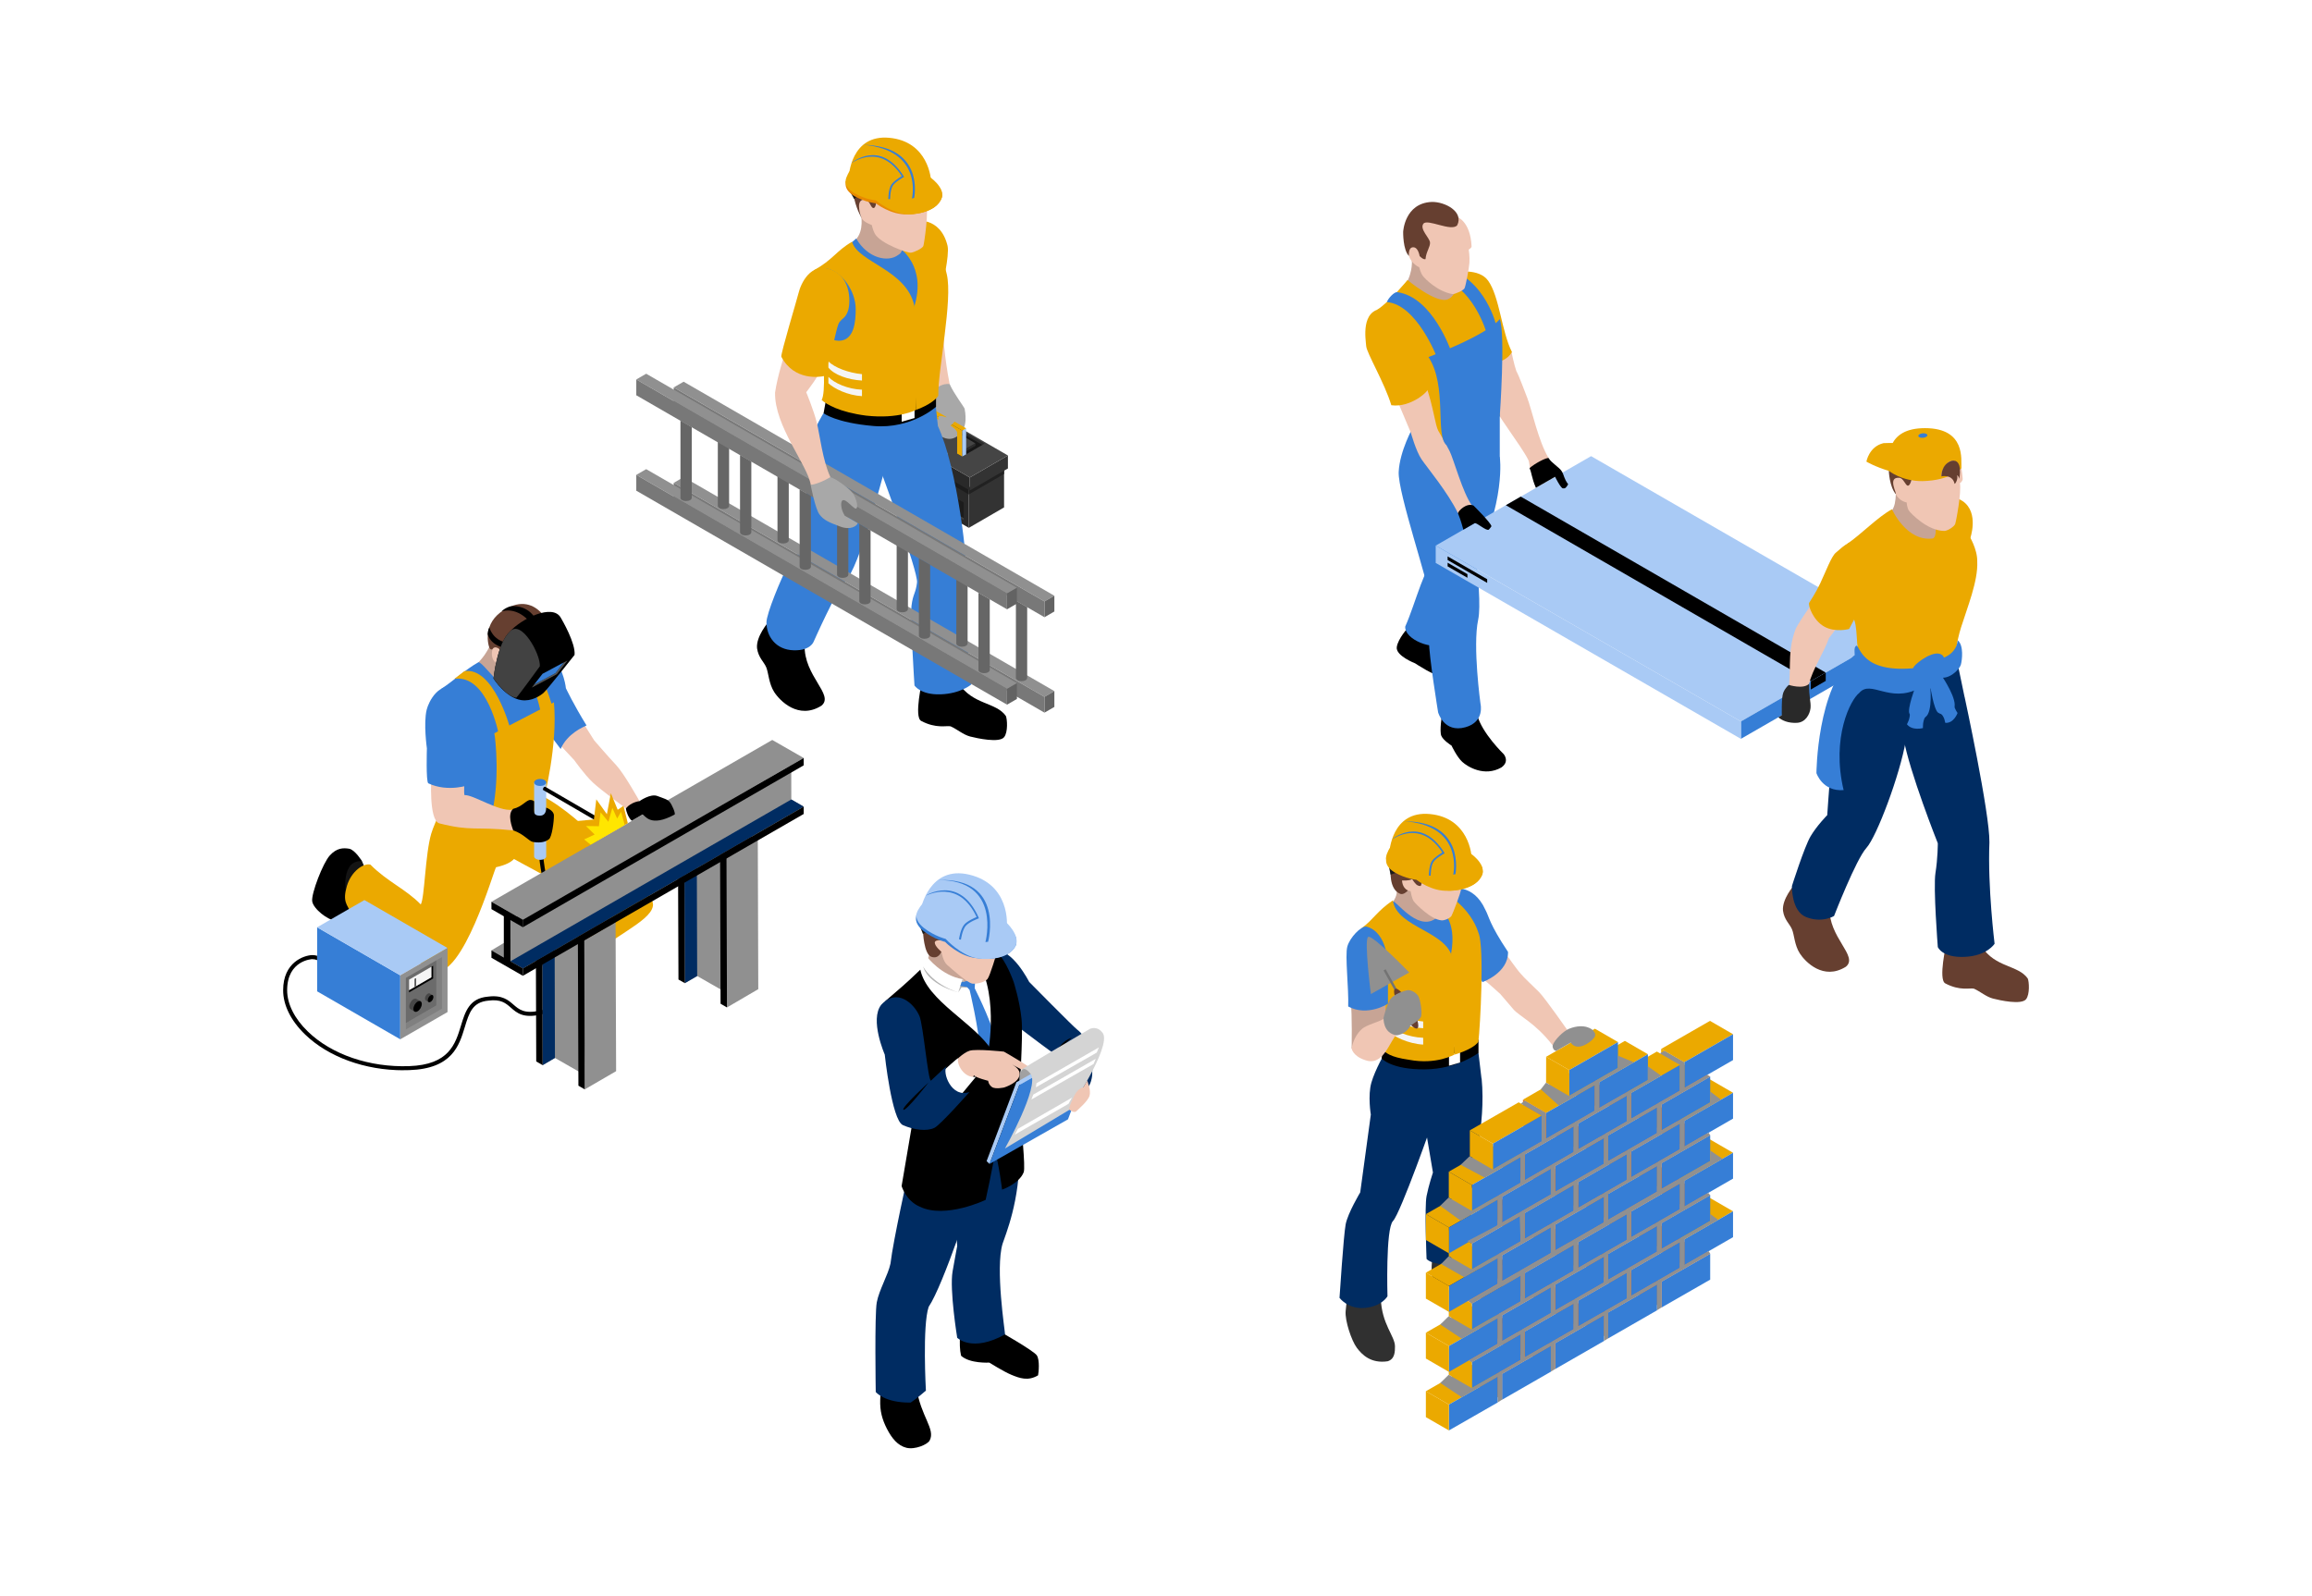 <?xml version="1.0" encoding="UTF-8"?>
<svg id="Capa_1" data-name="Capa 1" xmlns="http://www.w3.org/2000/svg" viewBox="0 0 336 232">
  <defs>
    <style>
      .cls-1 {
        fill: #f0c6b4;
      }

      .cls-2 {
        fill: #e0bc31;
      }

      .cls-3 {
        fill: #fff;
      }

      .cls-4 {
        fill: #f5f5f5;
      }

      .cls-5 {
        fill: #ffe600;
      }

      .cls-6 {
        fill: #303030;
      }

      .cls-7 {
        fill: #909090;
      }

      .cls-8 {
        fill: #1c1c1c;
      }

      .cls-9 {
        fill: #c4a120;
      }

      .cls-10 {
        fill: #c7a495;
      }

      .cls-11 {
        fill: #6b6b6b;
      }

      .cls-12 {
        fill: #333;
      }

      .cls-13 {
        fill: #523731;
      }

      .cls-14 {
        fill: gray;
      }

      .cls-15 {
        fill: #367ed6;
      }

      .cls-16 {
        fill: #d4d4d4;
      }

      .cls-17 {
        fill: #787878;
      }

      .cls-18 {
        fill: #d6742d;
      }

      .cls-19 {
        fill: #a1a1a1;
      }

      .cls-20 {
        fill: #424242;
      }

      .cls-21 {
        fill: #2b2b2b;
      }

      .cls-22 {
        fill: #737373;
      }

      .cls-23 {
        fill: #eba900;
      }

      .cls-24 {
        fill: #171717;
      }

      .cls-25 {
        fill: #212121;
      }

      .cls-26 {
        fill: #002c62;
      }

      .cls-27 {
        fill: #ff8a36;
      }

      .cls-28 {
        fill: #636363;
      }

      .cls-29 {
        fill: #474747;
      }

      .cls-30 {
        fill: #141414;
      }

      .cls-31 {
        fill: #e88a00;
      }

      .cls-32 {
        fill: #292929;
      }

      .cls-33 {
        fill: #663f30;
      }

      .cls-34 {
        fill: #b3b3b3;
      }

      .cls-35 {
        fill: #545454;
      }

      .cls-36 {
        fill: #1a1a1a;
      }

      .cls-37 {
        fill: #454545;
      }

      .cls-38 {
        fill: #a8a8a8;
      }

      .cls-39 {
        fill: #e6c955;
      }

      .cls-40 {
        fill: #a9caf5;
      }

      .cls-41 {
        fill: #404040;
      }

      .cls-42 {
        fill: #666;
      }
    </style>
  </defs>
  <path class="cls-1" d="M216.86,58.46c.36,1.46,4.25,6.34,5.26,8.42,.13,.24,.23,1.28,.23,1.28,0,0,2.42-1.1,2.72-1.57-1.48-2.37-2.48-7.15-3.13-8.8-.33-.82-1.15-3.1-1.57-3.85-.32-.88-.72-2.84-.72-2.84l-4.39,.46s1.53,6.25,1.6,6.91Z"/>
  <path class="cls-10" d="M205.17,37.68s.24,1.73-.85,3.57c-.44,.48,3.44,3.07,3.44,3.07,0,0,3.75,0,4.5-.95,.75-.96-1.12-4.13-1.12-4.13l-5.97-1.56Z"/>
  <path class="cls-23" d="M211.47,39.58s3.44-.69,4.8,1.22c1.64,2.27,1.97,7.45,3.46,10.37-1.14,2.05-4.45,1.64-4.45,1.64l-3.8-13.22Z"/>
  <path class="cls-23" d="M204.55,40.7s-2.49,3.07-4.4,4.32c-.06,.55,5.75,12.14,5.75,12.14l.59,7.23s4.11,2.57,7.37,1.27c3.27-1.3,3.77-4.05,4.09-5.46-.23-2.77,.48-11.81-.12-13.69-.85-4.37-5.86-6.94-5.86-6.94,0,0,.12,3.29-1.58,3.94-1.69,.66-5.85-2.82-5.85-2.82Z"/>
  <path class="cls-15" d="M208.45,40.34c5.57,.6,7.66,8.24,7.66,8.24l1.4-1.06s-1.52-7.06-7.6-8.63c-.43,.02-1.25,.86-1.46,1.45Z"/>
  <path d="M204.66,91.2s-1.5,1.61-1.67,2.86c-.17,1.26,2.66,2.35,2.66,2.35,0,0,3.31,2.18,3.31,1.5v-5.28l-4.3-1.43Z"/>
  <path class="cls-15" d="M217.96,66.35s1,6.55-4.06,16.5c-.82,.77-3.89,10.33-4.16,10.67-1.32,1.07-5.64-.52-5.52-2.45,1.57-3.52,2.78-8.99,4.88-10.74,.41-.07,2.38-9.82,2.38-9.82l6.48-4.16Z"/>
  <path d="M214.68,103.92c.68,2.63,3.85,5.69,3.85,5.69,0,0,.92,1.06-.34,1.94-2.46,1.4-4.91-.1-5.69-.82-.78-.72-1.55-2.36-1.55-2.36,0,0-1.18-.73-1.48-1.41-.3-.68,.09-3.05,.09-3.05,0,0,4.57-.17,5.11,0Z"/>
  <path class="cls-15" d="M217.96,60.21s-4.91,4.46-9.5,3.82c-2.37-.14-3.12-1.91-3.12-1.91,0,0-1.92,3.41-2.07,6.46-.15,3.05,4.47,16.41,4.64,18.96,.17,2.55-.18,3.77-.23,5.68-.05,1.91,1.32,10.32,1.32,10.32,0,0,.83,3.04,3.98,2.16,2.84-.8,2.18-3.41,2.18-3.41,0,0-1.16-8.39-.34-12.21,.82-3.82-1.62-18.15-1.55-17.71,4.32-4.39,4.69-6.02,4.69-6.02v-6.14Z"/>
  <path class="cls-1" d="M211.75,31.52s1.93,.61,2.11,4.24c.07,.26-.41,.51-.41,.51,0,0,.16,1,.1,1.91-.06,.91-.55,3.41-.71,3.72-.16,.31-1.34,.85-1.74,.85-2.22-.39-4.01-2.23-4.33-2.66-.32-.43-.52-1.25-.52-1.25,0,0-1.14-.48-1.48-1.64-.02-.39-.22-1.48-.22-1.48l1.53-1.23-.17-3.1,5.83,.13Z"/>
  <path class="cls-33" d="M206.86,32.52c.56-.78,4.05,1.2,4.91,.23,1-1.97-1.76-3.44-3.69-3.4-3.97,.17-4.16,4.35-4.16,4.35,0,0-.05,2.64,.85,3.51,0,0-.17-1.24,.59-1.27,.76-.03,.95,1.27,.95,1.27,0,0,.52,.58,.86,.45,.07-1.05,.72-1.8,.65-2.44-.07-.65-1.52-1.91-.97-2.69Z"/>
  <path class="cls-1" d="M207.32,56.3c.99,2.89,1.27,5.53,1.7,6.3,.44,.76,1.1,1.89,1.66,2.99,.56,1.1,1.92,6.11,3.22,7.85-.07,.68-1.4,1.13-2.01,1.16-1.47-3.03-4.49-6.65-5.3-7.84-.81-1.19-1.55-3.86-1.55-3.86l-2.03-4.82s4.08-2.08,4.31-1.77Z"/>
  <path class="cls-23" d="M200.97,44.86c-3.25,.2-2.5,4.45-2.42,5.46,.08,1.01,2.67,5.33,3.65,8.58,2.89,.39,5.59-2.15,5.39-2.52-1.09-3.05-2.86-5.46-2.86-5.46,0,0-1.68-6.05-3.75-6.07Z"/>
  <polygon class="cls-40" points="253 104.86 208.65 79.3 231.23 66.3 231.23 66.3 275.58 91.87 253 104.86"/>
  <polygon points="263.16 99.02 265.33 97.76 221.01 72.18 218.84 73.43 263.16 99.02"/>
  <polygon class="cls-15" points="275.58 94.39 253 107.39 253 104.86 275.58 91.87 275.58 94.39"/>
  <polygon class="cls-40" points="253 107.39 208.65 81.82 208.65 81.82 208.65 79.3 208.65 79.3 253 104.86 253 107.39 253 107.39"/>
  <polygon points="263.16 100.22 265.33 98.97 265.33 97.76 263.16 99.02 263.16 100.22"/>
  <polygon points="216.13 84.72 210.38 81.4 210.38 80.87 216.13 84.19 216.13 84.72"/>
  <polygon points="213.26 83.98 210.38 82.32 210.38 81.79 213.26 83.45 213.26 83.98"/>
  <path d="M211.89,74.6c.02-.32,1.23-1.57,2.25-1.12,0,0,2.55,2.51,2.61,3.01,0,0-.25,.38-.4,.5-.38,.2-1.72-1.04-2.03-.95l-1.65,.95c-.19-.59-.24-1.02-.78-2.39Z"/>
  <path d="M225.07,66.58c-.32-.11-2.04,.79-2.79,1.47,.31,.56,.3,1.42,.93,2.85l2.79-1.6s.8,1.64,1.13,1.68c.33,.03,.43-.02,.77-.59-.65-.88-.56-1.27-.93-1.89-.38-.61-1.52-1.22-1.91-1.92Z"/>
  <path class="cls-15" d="M210.2,64.67c-1.66-1.37,.16-8.6-2.6-12.77,.51-.2,8.4-3.16,10.36-5.52,.84,2.26,0,14.11,0,14.11,0,0-3.23,4.39-7.76,4.17Z"/>
  <path class="cls-15" d="M201.56,43.91c4.33,.35,7.26,8,7.26,8l2.08-.82s-2.7-7.98-7.89-8.63c-.43,.02-1.25,.86-1.46,1.45Z"/>
  <path class="cls-10" d="M275.53,71.2s.02,1.16-.16,1.98c-.18,.82-.57,1.23-.57,1.23l2.01,3.2,3.57,1.45,1.86-1.23-.41-3.16-6.3-3.48Z"/>
  <path class="cls-23" d="M286.31,78.31s1.38-3.78-1.07-5.47c-1.99-1.37-4.81,0-4.81,0l5.88,5.47Z"/>
  <path class="cls-23" d="M274.96,74.02c-1.98,1.05-4.43,3.59-6.44,4.98-.27,.75,.09,10.03,.68,10.65,.93,.95,.39,4.97,1.17,5.58-.03,.61,1.11,3.66,1.11,3.66,0,0,4.01,.81,5.03,.91,6.38-.2,7.72-4.72,7.72-4.72,0,0,.06-1.63,.77-3.9,.9-2.87,2.49-6.74,2.35-9.56,.04-1.82-1.18-3.77-1.18-3.77,0,0-2.81-5.32-5.3-4.98,.69,4.16,.52,5.07,.07,5.39-3.86,.55-5.98-4.23-5.98-4.23Z"/>
  <path class="cls-1" d="M285.05,68.04s.24,1.54,.17,1.71c-.07,.17-.26,.45-.39,.47,.25,1.32-.55,5.59-.69,5.95-.14,.36-1.05,.98-1.57,1-2.48-.02-4.92-2.59-5.17-2.98-.25-.39-.31-1.16-.31-1.16,0,0-1.09-.17-1.58-1.22-.06-.15-.56-1.46-.56-1.46v-2.15l2.64-1.06,7.45,.89Z"/>
  <path class="cls-33" d="M277.83,69.57s-.19,1.01-.55,1.02c-.36,.02-.64-1.11-1.26-1.14-1.77-.16-.32,2.28-.51,2.37-.94-1.13-1.01-3.38-1.01-3.38l.72-.36,2.61,1.49Z"/>
  <path class="cls-23" d="M271.23,67.09s1.28,.76,3.27,1.35c.73-.09,.84-1.82,2.48-2.4,1.87-.6,1.43,.92,1.76,.64,0-2.28-2.08-2.23-3.18-2.27-.71-.05-1.83,0-1.83,0-2.11,.49-2.49,2.69-2.49,2.69Z"/>
  <path class="cls-23" d="M285.05,68.04s-1.5,1.8-5.68,1.89c-3.03,.02-4.87-1.5-4.87-1.5-.14-2-.38-6.2,5.25-6.2,5.99,0,5.23,4.64,5.3,5.8Z"/>
  <path class="cls-1" d="M283.35,67.07c-.68,.39-1.23,1.34-1.23,2.13,0,0,1.93-.36,2.45-1.25,0-.68-.55-1.27-1.23-.88Z"/>
  <path class="cls-33" d="M282.13,69.24s1.63-.37,1.93,1.09c.18-.05,.53-.82,.36-1.21,.2-.07,.32,.48,.32,.48,0,0,.61-2.95-1.12-2.63-1.56,.55-1.48,2.27-1.48,2.27Z"/>
  <path class="cls-15" d="M280.1,63.25c.02,.18-.26,.35-.63,.38-.36,.03-.67-.08-.68-.26-.02-.18,.26-.35,.62-.39,.36-.03,.67,.08,.69,.26Z"/>
  <path class="cls-1" d="M263.13,88.03s-1.41,1.96-2.15,3.33c-1.16,3.1-.71,4.95-.98,8.47,.02,.33,2.97,.92,2.92-.44,.4-1.93,2.26-4.77,2.88-6.64,.33-.44,1.26-1.65,1.26-1.65l-3.93-3.07Z"/>
  <path class="cls-23" d="M271.34,79.2c-2-1.41-3.38,.16-4.55,1.14-.65,.55-1.41,2.65-2.26,4.45-.67,1.43-1.51,2.66-1.6,2.82-.2,.35,.56,2.55,2.18,3.46,1.63,.91,3.62,.35,3.62,.35,0,0,.93-1.83,1.77-3.11,.75-1.15,1.43-2.34,1.57-2.65,.28-.65,2.18-4.14-.73-6.46Z"/>
  <path class="cls-32" d="M262.92,99.38c-.85,.86-2.95,.17-2.95,.17,0,0-.52,.4-.81,1.13s-.21,3.28-.21,3.28l-.51,.3c.55,.46,1.42,.87,2.72,.8,1.25-.07,1.86-1.26,1.96-2.13,.09-.93-.25-1.57-.2-3.55Z"/>
  <path class="cls-33" d="M287.99,137.57c1.98,3.1,5.3,2.66,6.7,4.65,.2,.44,.32,2.29-.24,3.01-.67,.86-3.81,.17-4.81-.09-1-.26-1.85-1.03-2.77-1.44-.56-.14-2.03,.37-4.17-.77-1.05-.56,.17-5.8,.17-5.8,0,0,4.29,0,5.13,.44Z"/>
  <path class="cls-26" d="M276.64,107.29c.82,4.84,4.98,15.28,4.98,15.28,0,0,0,2.18-.34,4.3-.34,2.11,.34,10.78,.34,10.78,0,0,.61,1.57,3.89,1.43,3.27-.14,4.36-1.91,4.36-1.91,0,0-1.02-8.25-.75-14.73,.07-4.16-3.62-21.21-3.62-21.21l-5.52,1.5s-4.28,4.43-3.34,4.57Z"/>
  <path class="cls-33" d="M265.88,131.87c-.17,4.43,4.26,7.09,2.38,8.64-3.27,2.05-5.92-.72-6.7-1.94s-.79-2.69-1.13-3.49c-.33-.8-1.12-1.36-1.31-2.71-.17-1.69,1.61-3.71,1.61-3.71,0,0,4.15,2.33,5.15,3.21Z"/>
  <path class="cls-26" d="M284.23,95.07s-4.99,4.59-9.77,3.84c-3.48-.55-4.09-3.68-4.09-3.68,0,0-2.8,3.68-3.31,6.14-.51,2.45-1.51,17.11-1.51,17.11,0,0-1.49,1.5-2.42,3.07-.92,1.57-2.71,7.23-2.71,7.23,0,0-.11,3.62,2.03,4.5,2.32,.95,4.09-.14,4.09-.14,0,0,3.2-8.25,4.7-9.89,1.5-1.64,4.89-10.64,5.73-15.62,5.93-1.91,8.52-6.41,8.52-6.41l-1.28-6.16Z"/>
  <path class="cls-15" d="M281.98,95.77c2.54-.74,2.52-2.71,2.52-2.71,.93,.73,.64,2.93,.48,3.51-.26,.92-1.99,2.33-3.09,1.82-.17-.07-.19-2.04,.09-2.62Z"/>
  <path class="cls-15" d="M277.57,103.62c0,.92-.36,1.48-.44,1.65,.78,.99,2.33,.55,2.33,.55,0,0-.07-1,.35-1.65-.19-.43-1.97-.73-2.24-.54Z"/>
  <path class="cls-15" d="M278.37,99.79s-1.25,3.32-.86,3.96c.39,.64,1.27,1.2,2.34,.45,1.07-.75,.66-4.55,.66-4.55l-2.14,.14Z"/>
  <path class="cls-15" d="M281.99,103.63c.66,.63,.64,1.25,.71,1.43,1.25,.11,1.79-1.43,1.79-1.43,0,0-.39-.51-.58-1.26-.44-.15-1.88,.94-1.93,1.26Z"/>
  <path class="cls-15" d="M280.5,99.66s.54,3.53,1.17,3.93c.63,.4,1.67,.51,2.3-.64,.62-1.15-1.68-4.57-1.68-4.57l-1.79,1.27Z"/>
  <path class="cls-15" d="M278.16,96.88c.44-.62,3.11-2.66,4.18-1.59,.53,.61,.45,2.61-.08,3.47-.52,.86-2.5,2.01-3.58,1.51-1.09-.5-.97-2.77-.52-3.39Z"/>
  <path class="cls-15" d="M269.77,93.84c.58-.04,.64,4.13,8.75,3.24,1.19,.53,.62,2.68,.33,2.99-4.25,2.19-6.98-1.34-8.65,.65-1.26,.95-4.09,6.48-2.27,14.12-3.08,.24-3.95-2.47-3.95-2.47,0,0,.06-12.36,5.45-17.07,.31,.1-.19-1.16,.36-1.45Z"/>
  <path class="cls-1" d="M218.83,138.6s1.51,2.2,2.17,2.92c.58,.69,1.78,1.78,2.66,2.66,.88,.88,4.38,5.9,4.38,5.9,0,0-2.12,1.77-2.4,1.85-2.53-3.27-4.85-4.23-5.71-5.24-.86-1.01-1.88-2.2-1.88-2.2,0,0-1.57-1.45-2.62-2.27-.33-.79,3.39-3.62,3.39-3.62Z"/>
  <path class="cls-15" d="M210.8,129.18s3.28-.92,5.07,3.06c.57,1.05,.52,1.96,3.29,6.12,.06,3.06-3.72,4.39-3.72,4.39l-3.56-6.24-1.08-7.34Z"/>
  <path class="cls-6" d="M213.44,181.98c.89,1.66,4.59,3.16,5.16,3.68,.58,.52,.92,2.91,.31,3.48-.62,.58-3.54-.27-4.59-.65-1.04-.38-1.43-1.04-2.08-1.39-.65-.35-1.89,.42-3.93-1.08-.5-.62-.11-3.74-.11-3.74,0,0,4.39-.54,5.24-.31Z"/>
  <path class="cls-26" d="M208.24,170.44s-.62,1.87-.92,3.41c-.31,1.54,0,9.13,0,9.13,0,0,.58,.81,3.12,.81,2.09,0,3.04-1.31,3.47-1.68-.39-6.34,.27-9.15,.03-10.73-.08-1.08,2.05-7.67,1.38-14.64-.68-.19-9.15,1.39-9.15,1.39l2.08,12.31Z"/>
  <path class="cls-6" d="M200.67,188.65c.1,3.81,2.07,5.55,2.06,7.05,0,.73,0,1.85-1.08,2.16-2.39,.35-3.7-.93-4.47-1.97-.77-1.04-1.74-3.93-1.62-5.32,.13-1.39,.25-2.33,.25-2.33,0,0,4.33,.44,4.85,.4Z"/>
  <path class="cls-26" d="M201.32,152.92s-1.48,2.55-2.02,4.44c-.54,1.9-.08,4.64-.08,4.64l-1.54,11.31s-1.81,3.01-2.12,4.66c-.31,1.66-.89,10.67-.89,10.67,0,0,1.23,1.69,3.7,1.46,2.47-.23,3.27-1.69,3.27-1.69,0,0-.29-9.82,.8-10.94,1.09-1.12,5.83-14.52,6.17-15.64,4.76-.75,6.69-5.09,6.69-5.09l-.44-3.72-6.56-.9-6.99,.8Z"/>
  <path class="cls-10" d="M202.95,129.05c.26,1.08-.5,1.98-.5,1.98l1.63,3.21,3.65,1.16,2.19-3.09-4.22-4.33s-2.86,.81-2.75,1.08Z"/>
  <path class="cls-15" d="M202.45,131.04c.39-.23,3.39,4.16,5.99,2.6,1.99-1.07,.46-2.34,.46-2.34l2.83,.69,.53,7.58-2.09,1.42-9.1-6.65s1-3.06,1.38-3.29Z"/>
  <path d="M201.18,151.63l-.4,2.2s1.37,1.64,6.28,1.6c4.76-.04,7.81-2.4,7.81-2.4v-1.94l-7.41,2.17-6.28-1.64Z"/>
  <polygon class="cls-3" points="212.19 154.43 210.58 154.9 210.58 153.29 212.19 152.83 212.19 154.43"/>
  <path class="cls-23" d="M209.28,132.07s2.54,1.57,1.6,6.55l.48,14.67s2.69-.72,3.49-1.87c.27-2.22,.88-13.64,.04-15.76-1.17-3.79-4.87-5.9-4.87-5.9l-.73,2.31Z"/>
  <path class="cls-23" d="M202.42,130.86c-2.39,1.66-2.72,2.68-4.49,4.01,.05,.15,4.7,13.59,2.88,17.6,.62,.56,1.13,1.16,3.98,1.57,3.98,.75,6.57-.76,6.57-.76,0,0,.39-10.11-.22-13.67-.52-4.31-8.16-4.67-8.72-8.76Z"/>
  <path class="cls-4" d="M206.83,148.47c-2.01-.18-4.23-1-5.13-1.96v.96c.88,1.09,2.97,1.86,5.13,1.98v-.98Z"/>
  <path class="cls-4" d="M206.83,150.84c-2.2-.08-4.23-1-5.13-1.95v.96c.86,.83,2.97,1.86,5.13,1.98v-.98Z"/>
  <path class="cls-1" d="M212.83,124.53s.22,2.85,0,3.06c-.22,.22-.49,.49-.49,.49,0,0,.03,.58,0,1.13-.03,.55-1.21,3.58-1.39,3.9-.17,.32-1.04,.72-1.47,.66-1.53-.12-3.73-2.37-4.02-2.77-.29-.4-.46-1.47-.46-1.47,0,0-.81-.15-.99-.45-.18-.31-1.06-1.8-1.06-1.8l2.57-2.25,4.85-2.12,2.46,1.62Z"/>
  <path class="cls-33" d="M204.61,129.43c-.86-.39-.85-1.46-.85-1.46,0,0,.97,.09,1.46-.19,.46,.68,.69,.97,1.16,1,.28,.03,.15-.75,.49-1.01,.68-.52,1.82-.17,1.78-2.03,.33,.05,1.8,.82,2.85,.42,.34-.21,2.88-1.77,1.39-4.05-.33-.53-2.15-1.08-2.15-1.08,0,0-2.28-1.58-3.51-.66-4.28,.69-5.12,5.97-5.12,5.97,0,0-.32,2.92,1.39,3.58,.39,.15,.88-.22,1.12-.5Z"/>
  <path class="cls-10" d="M196.3,145.76c.23,1.41,.13,6.62,.13,6.62l1.93,.53,3.01-4.39v-2.89s-4.87-.13-5.06,.13Z"/>
  <path class="cls-15" d="M198.59,134.67c-.83-.08-2.45,1.64-2.79,2.93-.35,1.29,.23,6.12,.13,8.69,2.83,1.52,5.78-.4,5.78-.4v-5.4s.06-4.96-3.12-5.81Z"/>
  <path class="cls-1" d="M201.38,147.89c-.83,.68-2.81,1-3.54,1.75-1.18,1.1-1.41,2.74-1.41,2.74,0,0,.13,1.11,1.98,1.71,2.66,.95,3.5-2.72,4.7-3.93,.18-.06-.9-2.96-1.73-2.27Z"/>
  <path class="cls-7" d="M199.22,144.49l5.58-3.14s-5.36-5.56-5.97-5.17c-.62,.39,.4,8.32,.4,8.32Z"/>
  <polygon class="cls-22" points="202.8 144.15 201.07 141.05 201.38 140.88 203.11 143.98 202.8 144.15"/>
  <path class="cls-33" d="M205.07,146.2c.89,1.59,1.29,3.05,.9,3.27-.39,.22-1.43-.89-2.32-2.47-.89-1.59-1.29-3.05-.9-3.27,.39-.22,1.43,.89,2.32,2.47Z"/>
  <path class="cls-7" d="M202.95,150.48c-2.02-.32-1.88-2.55-1.88-2.55,0,0,.47-2.01,1.02-2.74,.54-.72,2.01-1.21,2.49-1.27,.48-.06,1.15,.32,1.49,.78,.35,.46,.68,2.63,.43,3.12-.25,.49-1.54,1.26-1.54,1.26,0,0-.51,1.22-2.01,1.4Z"/>
  <polygon class="cls-27" points="241.44 186.3 238.09 184.37 245.19 180.29 245.19 180.29 248.54 182.23 241.44 186.3"/>
  <polygon class="cls-15" points="248.54 185.99 241.44 190.06 241.44 186.3 248.54 182.23 248.54 185.99"/>
  <polygon class="cls-18" points="241.44 190.06 238.09 188.13 238.09 188.13 238.09 184.37 238.09 184.37 241.44 186.3 241.44 190.06 241.44 190.06"/>
  <polygon class="cls-27" points="233.72 190.76 230.37 188.83 237.47 184.75 237.47 184.75 240.82 186.69 233.72 190.76"/>
  <polygon class="cls-15" points="240.82 190.45 233.72 194.53 233.72 190.76 240.82 186.69 240.82 190.45"/>
  <polygon class="cls-18" points="233.72 194.53 230.37 192.59 230.37 192.59 230.37 188.83 230.37 188.83 233.72 190.76 233.72 194.53 233.72 194.53"/>
  <polygon class="cls-27" points="226.01 195.23 222.66 193.29 229.75 189.21 229.75 189.21 233.11 191.15 226.01 195.23"/>
  <polygon class="cls-15" points="233.11 194.91 226.01 198.99 226.01 195.23 233.11 191.15 233.11 194.91"/>
  <polygon class="cls-18" points="226.01 198.99 222.66 197.05 222.66 197.05 222.66 193.29 222.66 193.29 226.01 195.23 226.01 198.99 226.01 198.99"/>
  <polygon class="cls-27" points="218.29 199.69 214.94 197.75 222.04 193.68 222.04 193.68 225.39 195.61 218.29 199.69"/>
  <polygon class="cls-15" points="225.39 199.37 218.29 203.45 218.29 199.69 225.39 195.61 225.39 199.37"/>
  <polygon class="cls-18" points="218.29 203.45 214.94 201.51 214.94 201.51 214.94 197.75 214.94 197.75 218.29 199.69 218.29 203.45 218.29 203.45"/>
  <polygon class="cls-23" points="210.57 204.15 207.22 202.21 214.32 198.14 214.32 198.14 217.67 200.07 210.57 204.15"/>
  <polygon class="cls-15" points="217.67 203.84 210.57 207.91 210.57 204.15 217.67 200.07 217.67 203.84"/>
  <polygon class="cls-23" points="210.57 207.91 207.22 205.98 207.22 205.98 207.22 202.21 207.22 202.21 210.57 204.15 210.57 207.91 210.57 207.91"/>
  <polygon class="cls-23" points="244.77 180.14 241.41 178.2 248.51 174.12 248.51 174.12 251.86 176.06 244.77 180.14"/>
  <polygon class="cls-15" points="251.86 179.82 244.77 183.9 244.77 180.14 251.86 176.06 251.86 179.82"/>
  <polygon class="cls-18" points="244.77 183.9 241.41 181.96 241.41 181.96 241.41 178.2 241.41 178.2 244.77 180.14 244.77 183.9 244.77 183.9"/>
  <polygon class="cls-27" points="237.05 184.6 233.7 182.66 240.79 178.59 240.79 178.59 244.15 180.52 237.05 184.6"/>
  <polygon class="cls-15" points="244.15 184.28 237.05 188.36 237.05 184.6 244.15 180.52 244.15 184.28"/>
  <polygon class="cls-18" points="237.05 188.36 233.7 186.42 233.7 186.42 233.7 182.66 233.7 182.66 237.05 184.6 237.05 188.36 237.05 188.36"/>
  <polygon class="cls-27" points="229.33 189.06 225.98 187.12 233.08 183.05 233.08 183.05 236.43 184.98 229.33 189.06"/>
  <polygon class="cls-15" points="236.43 188.75 229.33 192.82 229.33 189.06 236.43 184.98 236.43 188.75"/>
  <polygon class="cls-18" points="229.33 192.82 225.98 190.89 225.98 190.89 225.98 187.12 225.98 187.12 229.33 189.06 229.33 192.82 229.33 192.82"/>
  <polygon class="cls-27" points="221.62 193.52 218.26 191.59 225.36 187.51 225.36 187.51 228.71 189.45 221.62 193.52"/>
  <polygon class="cls-15" points="228.71 193.21 221.62 197.28 221.62 193.52 228.71 189.45 228.71 193.21"/>
  <polygon class="cls-18" points="221.62 197.28 218.26 195.35 218.26 195.35 218.26 191.59 218.26 191.59 221.62 193.52 221.62 197.28 221.62 197.28"/>
  <polygon class="cls-27" points="213.9 197.98 210.55 196.05 217.64 191.97 217.64 191.97 221 193.91 213.9 197.98"/>
  <polygon class="cls-15" points="221 197.67 213.9 201.75 213.9 197.98 221 193.91 221 197.67"/>
  <polygon class="cls-23" points="213.9 201.75 210.55 199.81 210.55 199.81 210.55 196.05 210.55 196.05 213.9 197.98 213.9 201.75 213.9 201.75"/>
  <polygon class="cls-27" points="241.44 177.79 238.09 175.85 245.19 171.78 245.19 171.78 248.54 173.71 241.44 177.79"/>
  <polygon class="cls-15" points="248.54 177.47 241.44 181.55 241.44 177.79 248.54 173.71 248.54 177.47"/>
  <polygon class="cls-18" points="241.44 181.55 238.09 179.62 238.09 179.62 238.09 175.85 238.09 175.85 241.44 177.79 241.44 181.55 241.44 181.55"/>
  <polygon class="cls-27" points="233.72 182.25 230.37 180.32 237.47 176.24 237.47 176.24 240.82 178.18 233.72 182.25"/>
  <polygon class="cls-15" points="240.82 181.94 233.72 186.01 233.72 182.25 240.82 178.18 240.82 181.94"/>
  <polygon class="cls-18" points="233.72 186.01 230.37 184.08 230.37 184.08 230.37 180.32 230.37 180.32 233.72 182.25 233.72 186.01 233.72 186.01"/>
  <polygon class="cls-27" points="226.01 186.71 222.66 184.78 229.75 180.7 229.75 180.7 233.11 182.64 226.01 186.71"/>
  <polygon class="cls-15" points="233.11 186.4 226.01 190.48 226.01 186.71 233.11 182.64 233.11 186.4"/>
  <polygon class="cls-18" points="226.01 190.48 222.66 188.54 222.66 188.54 222.66 184.78 222.66 184.78 226.01 186.71 226.01 190.48 226.01 190.48"/>
  <polygon class="cls-27" points="218.29 191.18 214.94 189.24 222.04 185.16 222.04 185.16 225.39 187.1 218.29 191.18"/>
  <polygon class="cls-15" points="225.39 190.86 218.29 194.94 218.29 191.18 225.39 187.1 225.39 190.86"/>
  <polygon class="cls-18" points="218.29 194.94 214.94 193 214.94 193 214.94 189.24 214.94 189.24 218.29 191.18 218.29 194.94 218.29 194.94"/>
  <polygon class="cls-23" points="210.57 195.64 207.22 193.7 214.32 189.63 214.32 189.63 217.67 191.56 210.57 195.64"/>
  <polygon class="cls-15" points="217.67 195.32 210.57 199.4 210.57 195.64 217.67 191.56 217.67 195.32"/>
  <polygon class="cls-23" points="210.57 199.4 207.22 197.46 207.22 197.46 207.22 193.7 207.22 193.7 210.57 195.64 210.57 199.4 210.57 199.4"/>
  <polygon class="cls-23" points="244.77 171.62 241.41 169.69 248.51 165.61 248.51 165.61 251.86 167.55 244.77 171.62"/>
  <polygon class="cls-15" points="251.86 171.31 244.77 175.39 244.77 171.62 251.86 167.55 251.86 171.31"/>
  <polygon class="cls-18" points="244.77 175.39 241.41 173.45 241.41 173.45 241.41 169.69 241.41 169.69 244.77 171.62 244.77 175.39 244.77 175.39"/>
  <polygon class="cls-27" points="237.05 176.09 233.7 174.15 240.79 170.07 240.79 170.07 244.15 172.01 237.05 176.09"/>
  <polygon class="cls-15" points="244.15 175.77 237.05 179.85 237.05 176.09 244.15 172.01 244.15 175.77"/>
  <polygon class="cls-18" points="237.05 179.85 233.7 177.91 233.7 177.91 233.7 174.15 233.7 174.15 237.05 176.09 237.05 179.85 237.05 179.85"/>
  <polygon class="cls-27" points="229.33 180.55 225.98 178.61 233.08 174.54 233.08 174.54 236.43 176.47 229.33 180.55"/>
  <polygon class="cls-15" points="236.43 180.23 229.33 184.31 229.33 180.55 236.43 176.47 236.43 180.23"/>
  <polygon class="cls-18" points="229.33 184.31 225.98 182.37 225.98 182.37 225.98 178.61 225.98 178.61 229.33 180.55 229.33 184.31 229.33 184.31"/>
  <polygon class="cls-27" points="221.62 185.01 218.26 183.07 225.36 179 225.36 179 228.71 180.93 221.62 185.01"/>
  <polygon class="cls-15" points="228.71 184.69 221.62 188.77 221.62 185.01 228.71 180.93 228.71 184.69"/>
  <polygon class="cls-18" points="221.62 188.77 218.26 186.84 218.26 186.84 218.26 183.07 218.26 183.07 221.62 185.01 221.62 188.77 221.62 188.77"/>
  <polygon class="cls-27" points="213.9 189.47 210.55 187.54 217.64 183.46 217.64 183.46 221 185.39 213.9 189.47"/>
  <polygon class="cls-15" points="221 189.16 213.9 193.23 213.9 189.47 221 185.39 221 189.16"/>
  <polygon class="cls-23" points="213.9 193.23 210.55 191.3 210.55 191.3 210.55 187.54 210.55 187.54 213.9 189.47 213.9 193.23 213.9 193.23"/>
  <polygon class="cls-27" points="241.44 169.07 238.09 167.14 245.19 163.06 245.19 163.06 248.54 164.99 241.44 169.07"/>
  <polygon class="cls-15" points="248.54 168.76 241.44 172.83 241.44 169.07 248.54 164.99 248.54 168.76"/>
  <polygon class="cls-18" points="241.44 172.83 238.09 170.9 238.09 170.9 238.09 167.14 238.09 167.14 241.44 169.07 241.44 172.83 241.44 172.83"/>
  <polygon class="cls-27" points="233.72 173.53 230.37 171.6 237.47 167.52 237.47 167.52 240.82 169.46 233.72 173.53"/>
  <polygon class="cls-15" points="240.82 173.22 233.72 177.3 233.72 173.53 240.82 169.46 240.82 173.22"/>
  <polygon class="cls-18" points="233.72 177.3 230.37 175.36 230.37 175.36 230.37 171.6 230.37 171.6 233.72 173.53 233.72 177.3 233.72 177.3"/>
  <polygon class="cls-27" points="226.01 178 222.66 176.06 229.75 171.98 229.75 171.98 233.11 173.92 226.01 178"/>
  <polygon class="cls-15" points="233.11 177.68 226.01 181.76 226.01 178 233.11 173.92 233.11 177.68"/>
  <polygon class="cls-18" points="226.01 181.76 222.66 179.82 222.66 179.82 222.66 176.06 222.66 176.06 226.01 178 226.01 181.76 226.01 181.76"/>
  <polygon class="cls-27" points="218.29 182.46 214.94 180.52 222.04 176.45 222.04 176.45 225.39 178.38 218.29 182.46"/>
  <polygon class="cls-15" points="225.39 182.14 218.29 186.22 218.29 182.46 225.39 178.38 225.39 182.14"/>
  <polygon class="cls-18" points="218.29 186.22 214.94 184.28 214.94 184.28 214.94 180.52 214.94 180.52 218.29 182.46 218.29 186.22 218.29 186.22"/>
  <polygon class="cls-23" points="210.57 186.92 207.22 184.98 214.32 180.91 214.32 180.91 217.67 182.84 210.57 186.92"/>
  <polygon class="cls-15" points="217.67 186.6 210.57 190.68 210.57 186.92 217.67 182.84 217.67 186.6"/>
  <polygon class="cls-23" points="210.57 190.68 207.22 188.75 207.22 188.75 207.22 184.98 207.22 184.98 210.57 186.92 210.57 190.68 210.57 190.68"/>
  <polygon class="cls-23" points="244.77 162.91 241.41 160.97 248.51 156.89 248.51 156.89 251.86 158.83 244.77 162.91"/>
  <polygon class="cls-15" points="251.86 162.59 244.77 166.67 244.77 162.91 251.86 158.83 251.86 162.59"/>
  <polygon class="cls-18" points="244.77 166.67 241.41 164.73 241.41 164.73 241.41 160.97 241.41 160.97 244.77 162.91 244.77 166.67 244.77 166.67"/>
  <polygon class="cls-27" points="237.05 167.37 233.7 165.43 240.79 161.36 240.79 161.36 244.15 163.29 237.05 167.37"/>
  <polygon class="cls-15" points="244.15 167.05 237.05 171.13 237.05 167.37 244.15 163.29 244.15 167.05"/>
  <polygon class="cls-18" points="237.05 171.13 233.7 169.19 233.7 169.19 233.7 165.43 233.7 165.43 237.05 167.37 237.05 171.13 237.05 171.13"/>
  <polygon class="cls-27" points="229.33 171.83 225.98 169.89 233.08 165.82 233.08 165.82 236.43 167.75 229.33 171.83"/>
  <polygon class="cls-15" points="236.43 171.51 229.33 175.59 229.33 171.83 236.43 167.75 236.43 171.51"/>
  <polygon class="cls-18" points="229.33 175.59 225.98 173.66 225.98 173.66 225.98 169.89 225.98 169.89 229.33 171.83 229.33 175.59 229.33 175.59"/>
  <polygon class="cls-27" points="221.62 176.29 218.26 174.36 225.36 170.28 225.36 170.28 228.71 172.21 221.62 176.29"/>
  <polygon class="cls-15" points="228.71 175.98 221.62 180.05 221.62 176.29 228.71 172.21 228.71 175.98"/>
  <polygon class="cls-18" points="221.62 180.05 218.26 178.12 218.26 178.12 218.26 174.36 218.26 174.36 221.62 176.29 221.62 180.05 221.62 180.05"/>
  <polygon class="cls-27" points="213.9 180.75 210.55 178.82 217.64 174.74 217.64 174.74 221 176.68 213.9 180.75"/>
  <polygon class="cls-15" points="221 180.44 213.9 184.51 213.9 180.75 221 176.68 221 180.44"/>
  <polygon class="cls-23" points="213.9 184.51 210.55 182.58 210.55 182.58 210.55 178.82 210.55 178.82 213.9 180.75 213.9 184.51 213.9 184.51"/>
  <polygon class="cls-27" points="241.44 160.56 238.09 158.62 245.19 154.55 245.19 154.55 248.54 156.48 241.44 160.56"/>
  <polygon class="cls-15" points="248.54 160.24 241.44 164.32 241.44 160.56 248.54 156.48 248.54 160.24"/>
  <polygon class="cls-18" points="241.44 164.32 238.09 162.38 238.09 162.38 238.09 158.62 238.09 158.62 241.44 160.56 241.44 164.32 241.44 164.32"/>
  <polygon class="cls-27" points="233.72 165.02 230.37 163.08 237.47 159.01 237.47 159.01 240.82 160.94 233.72 165.02"/>
  <polygon class="cls-15" points="240.82 164.71 233.72 168.78 233.72 165.02 240.82 160.94 240.82 164.71"/>
  <polygon class="cls-18" points="233.72 168.78 230.37 166.85 230.37 166.85 230.37 163.08 230.37 163.08 233.72 165.02 233.72 168.78 233.72 168.78"/>
  <polygon class="cls-27" points="226.01 169.48 222.66 167.55 229.75 163.47 229.75 163.47 233.11 165.41 226.01 169.48"/>
  <polygon class="cls-15" points="233.11 169.17 226.01 173.24 226.01 169.48 233.11 165.41 233.11 169.17"/>
  <polygon class="cls-18" points="226.01 173.24 222.66 171.31 222.66 171.31 222.66 167.55 222.66 167.55 226.01 169.48 226.01 173.24 226.01 173.24"/>
  <polygon class="cls-27" points="218.29 173.94 214.94 172.01 222.04 167.93 222.04 167.93 225.39 169.87 218.29 173.94"/>
  <polygon class="cls-15" points="225.39 173.63 218.29 177.71 218.29 173.94 225.39 169.87 225.39 173.63"/>
  <polygon class="cls-18" points="218.29 177.71 214.94 175.77 214.94 175.77 214.94 172.01 214.94 172.01 218.29 173.94 218.29 177.71 218.29 177.71"/>
  <polygon class="cls-23" points="210.57 178.41 207.22 176.47 214.32 172.39 214.32 172.39 217.67 174.33 210.57 178.41"/>
  <polygon class="cls-15" points="217.67 178.09 210.57 182.17 210.57 178.41 217.67 174.33 217.67 178.09"/>
  <polygon class="cls-23" points="210.57 182.17 207.22 180.23 207.22 180.23 207.22 176.47 207.22 176.47 210.57 178.41 210.57 182.17 210.57 182.17"/>
  <polygon class="cls-23" points="244.77 154.39 241.41 152.46 248.51 148.38 248.51 148.38 251.86 150.32 244.77 154.39"/>
  <polygon class="cls-15" points="251.86 154.08 244.77 158.15 244.77 154.39 251.86 150.32 251.86 154.08"/>
  <polygon class="cls-23" points="244.77 158.15 241.41 156.22 241.41 156.22 241.41 152.46 241.41 152.46 244.77 154.39 244.77 158.15 244.77 158.15"/>
  <polygon class="cls-23" points="237.05 158.85 233.7 156.92 240.79 152.84 240.79 152.84 244.15 154.78 237.05 158.85"/>
  <polygon class="cls-15" points="244.15 158.54 237.05 162.62 237.05 158.85 244.15 154.78 244.15 158.54"/>
  <polygon class="cls-18" points="237.05 162.62 233.7 160.68 233.7 160.68 233.7 156.92 233.7 156.92 237.05 158.85 237.05 162.62 237.05 162.62"/>
  <polygon class="cls-27" points="229.33 163.32 225.98 161.38 233.08 157.3 233.08 157.3 236.43 159.24 229.33 163.32"/>
  <polygon class="cls-15" points="236.43 163 229.33 167.08 229.33 163.32 236.43 159.24 236.43 163"/>
  <polygon class="cls-18" points="229.33 167.08 225.98 165.14 225.98 165.14 225.98 161.38 225.98 161.38 229.33 163.32 229.33 167.08 229.33 167.08"/>
  <polygon class="cls-27" points="221.62 167.78 218.26 165.84 225.36 161.77 225.36 161.77 228.71 163.7 221.62 167.78"/>
  <polygon class="cls-15" points="228.71 167.46 221.62 171.54 221.62 167.78 228.71 163.7 228.71 167.46"/>
  <polygon class="cls-18" points="221.62 171.54 218.26 169.6 218.26 169.6 218.26 165.84 218.26 165.84 221.62 167.78 221.62 171.54 221.62 171.54"/>
  <polygon class="cls-23" points="213.9 172.24 210.55 170.3 217.64 166.23 217.64 166.23 221 168.16 213.9 172.24"/>
  <polygon class="cls-15" points="221 171.93 213.9 176 213.9 172.24 221 168.16 221 171.93"/>
  <polygon class="cls-23" points="213.9 176 210.55 174.07 210.55 174.07 210.55 170.3 210.55 170.3 213.9 172.24 213.9 176 213.9 176"/>
  <polygon class="cls-23" points="232.4 157.3 229.04 155.37 236.14 151.29 236.14 151.29 239.49 153.23 232.4 157.3"/>
  <polygon class="cls-15" points="239.49 156.99 232.4 161.07 232.4 157.3 239.49 153.23 239.49 156.99"/>
  <polygon class="cls-18" points="232.4 161.07 229.04 159.13 229.04 159.13 229.04 155.37 229.04 155.37 232.4 157.3 232.4 161.07 232.4 161.07"/>
  <polygon class="cls-23" points="224.68 161.77 221.33 159.83 228.42 155.75 228.42 155.75 231.77 157.69 224.68 161.77"/>
  <polygon class="cls-15" points="231.77 161.45 224.68 165.53 224.68 161.77 231.77 157.69 231.77 161.45"/>
  <polygon class="cls-18" points="224.68 165.53 221.33 163.59 221.33 163.59 221.33 159.83 221.33 159.83 224.68 161.77 224.68 165.53 224.68 165.53"/>
  <polygon class="cls-23" points="216.96 166.23 213.61 164.29 220.71 160.22 220.71 160.22 224.06 162.15 216.96 166.23"/>
  <polygon class="cls-15" points="224.06 165.91 216.96 169.99 216.96 166.23 224.06 162.15 224.06 165.91"/>
  <polygon class="cls-23" points="216.96 169.99 213.61 168.05 213.61 168.05 213.61 164.29 213.61 164.29 216.96 166.23 216.96 169.99 216.96 169.99"/>
  <polygon class="cls-23" points="228.05 155.53 224.7 153.6 231.79 149.52 231.79 149.52 235.14 151.46 228.05 155.53"/>
  <polygon class="cls-15" points="235.14 155.22 228.05 159.29 228.05 155.53 235.14 151.46 235.14 155.22"/>
  <polygon class="cls-23" points="228.05 159.29 224.69 157.36 224.69 157.36 224.7 153.6 224.7 153.6 228.05 155.53 228.05 159.29 228.05 159.29"/>
  <path class="cls-7" d="M249.71,177.3l-1.17-.85v1.03l-7.1,4.08v-3.76l7.1-4.08-.28-.34-3.5,2.01v-3.76l5.56-3.2-1.79-1.22v1.55l-7.1,4.08v-3.76l7.1-4.08-.22-.37-3.55,2.04v-3.76l5.35-3.07-1.58-1.21v1.62l-7.1,4.08v-3.76l7.1-4.08-.43-.25-3.34,1.92v-3.76l-2.86-1.65-.68,.35,2.92,1.68v3.76l-7.1,4.08v-3.76l4.36-2.51-1.92-1.37v2.01l-7.1,4.08v-3.76l5.07-2.91-2.32-.96v1.78l-7.1,4.08-3.35-1.94-.75,.97,2.61,2.36,5.22-3v3.76l-7.1,4.08v-3.76l-3.06-1.77-.57,.41,3.01,1.74v3.76l-7.1,4.08-3.35-1.94-1.31,1.25,3.48,1.86,5.22-3v3.76l-7.1,4.08-3.35-1.94-1.22,1.2,2.97,2.16,5.38-3.09v3.76l-4.4,2.3,.63,.36,6.97-4,.13,3.69-7.1,4.08-3.35-1.93-1.1,1.13,3.37,1.93,4.86-2.79v3.76l-4.28,2.46,.5,.41,7.1-4.08v3.76l-7.1,4.08-3.35-1.94-1.22,1.2,3.12,2.07,5.22-3v3.76l-4.2,2.41,.43,.25,7.1-4.08v3.76l-7.1,4.08-3.35-1.94-1.22,1.19,3.12,2.07,5.22-3v3.76l.62-.39v-3.76l7.1-4.08v3.76l.62-.38v-3.76l7.1-4.08v3.76l.62-.39v-3.76l7.1-4.08v3.76l.62-.39v-3.76l7.1-4.08-.22-.37-3.55,2.04v-3.76l4.95-2.84Zm-5.57-5.29v3.76l-7.1,4.08v-3.76l7.1-4.08Zm-7.72-.49l-7.1,4.08v-3.76l7.1-4.08v3.76Zm4.39-2.06v3.76l-7.1,4.08v-3.76l7.1-4.08Zm-7.72-.29l-7.1,4.08v-3.76l7.1-4.08v3.76Zm-4.39,3.05v3.76l-7.1,4.08v-3.76l7.1-4.08Zm-2.7,5.78l7.1-4.08v3.76l-7.1,4.08v-3.76Zm2.7,2.94v3.76l-7.1,4.08v-3.76l7.1-4.08Zm-2.7,5.78l7.1-4.08v3.76l-7.1,4.08v-3.76Zm3.32-2.4v-3.76l7.1-4.08v3.76l-7.1,4.08Zm4.39-2.06l7.1-4.08v3.76l-7.1,4.08v-3.76Zm10.42-18.96v3.76l-7.1,4.08v-3.76l7.1-4.08Zm-3.32-2.35v3.76l-7.1,4.08v-3.76l7.1-4.08Zm-11.49,2.37l7.1-4.08v3.76l-7.1,4.08v-3.76Zm-7.72,4.46l7.1-4.08v3.76l-7.1,4.08v-3.76Zm-3.33,9.93v-3.76l7.1-4.08v3.76l-7.1,4.08Zm0,8.51v-3.76l7.1-4.08v3.76l-7.1,4.08Zm0,8.72v-3.76l7.1-4.08v3.76l-7.1,4.08Zm10.42-1.73l-7.1,4.08v-3.76l7.1-4.08v3.76Zm7.72-4.46l-7.1,4.08v-3.76l7.1-4.08v3.76Zm7.72-4.46l-7.1,4.08v-3.76l7.1-4.08v3.76Z"/>
  <path class="cls-7" d="M226.19,152.74c-.41,0-.59-.52-.54-.81,.24-.75,1.52-2.05,2.4-2.41,2.3-.9,3.41,.19,3.41,.19,0,0,.55,.48,.32,.95-.23,.46-1.31,1.35-2.22,1.46-.91,.12-1.28-.59-1.28-.59l-2.09,1.2Z"/>
  <polygon class="cls-36" points="203.32 126.69 202.09 127.13 201.78 125.64 202.71 125.15 203.32 126.69"/>
  <path class="cls-23" d="M215.42,126.17c-.34-1.07-1.78-1.73-1.78-1.73l-11.21-1.27s-.47,.36-.76,1.11c-.04,.1-.11,.23-.16,.39h-.07v.47c.02,.47,.29,1.08,1.24,1.66,1.62,.94,3.16,1.07,3.16,1.07,0,0,2.24,1.76,4.65,1.59,.24,.05,4.17-.04,4.96-2.45,.02-.09,.04-.19,.04-.28h0l-.07-.55Z"/>
  <path class="cls-23" d="M202.43,122.74s-.47,.36-.76,1.11c-.18,.4-.76,1.45,1.01,2.52,1.62,.94,3.16,1.07,3.16,1.07,0,0,2.33,1.95,4.65,2.02,.24,.05,4.17-.04,4.96-2.46,.4-1.56-1.8-3-1.8-3l-11.21-1.27Z"/>
  <path class="cls-23" d="M201.9,124.04c.01-.16,.3-6.26,5.91-5.72,5.58,.53,6.16,5.86,6.06,6.8-.84,2.4-4.58,2.2-4.58,2.2,0,0-7.78,.11-7.4-3.28Z"/>
  <path class="cls-15" d="M203.97,119.36c8.87,.55,7.23,7.77,7.23,7.77l.32-.08s1.51-7.73-7.55-7.68Z"/>
  <path class="cls-15" d="M207.66,127.26c0-.06,0-1.4,.42-2.08,.34-.55,1.29-1.13,1.54-1.27-3.19-4.9-7.09-1.98-7.32-1.92,0,0,4.15-3.56,7.6,1.95l.03,.1-.1,.05s-1.15,.62-1.53,1.23c-.38,.61-.38,1.94-.38,1.96l-.27-.02Z"/>
  <path class="cls-1" d="M137.06,48.3s.15,3.55,.97,7.61c-.08,.62-2.28,.98-2.28,.98l-.97-4.61,2.28-3.99Z"/>
  <path class="cls-38" d="M136.01,56.5s.89-.85,2.01-.66c.58,1.35,2.13,3.35,2.17,3.58,.04,.24,.62,3.04-.97,3.62-.93,.43-3.33-.81-3.33-.81l.12-5.73Z"/>
  <path class="cls-23" d="M132.91,32.09s3.75-.72,4.8,3.65c.3,1.39-.78,5.9-.78,5.9l-6.09-2.69,2.07-6.86Z"/>
  <path d="M139.31,99.29c2.03,3.18,5.43,2.73,6.87,4.77,.2,.45,.33,2.35-.25,3.08-.69,.88-3.91,.17-4.94-.09-1.02-.27-1.89-1.06-2.84-1.48-.58-.14-2.08,.38-4.28-.79-1.08-.57,.17-5.94,.17-5.94,0,0,4.4,0,5.26,.45Z"/>
  <polygon class="cls-32" points="140.8 76.72 129.69 70.31 129.69 64.46 140.8 70.86 140.8 76.72"/>
  <polygon class="cls-41" points="140.05 75.29 140.05 75.58 130.43 70.03 130.43 67.47 130.7 67.63 130.7 69.89 140.05 75.29"/>
  <polygon class="cls-8" points="140.05 73.03 140.05 75.29 130.7 69.89 130.7 67.63 140.05 73.03"/>
  <polygon class="cls-8" points="140.8 71.86 129.69 65.45 129.69 64.46 140.8 70.86 140.8 71.86"/>
  <polygon class="cls-12" points="140.8 76.72 140.8 70.86 145.92 67.9 145.92 73.75 140.8 76.72"/>
  <polygon class="cls-25" points="140.8 71.86 140.8 70.86 145.92 67.9 145.92 68.89 140.8 71.86"/>
  <polygon class="cls-32" points="140.94 71.29 129.13 64.47 129.13 62.58 140.94 69.4 140.94 71.29"/>
  <polygon class="cls-12" points="140.94 71.29 140.94 69.4 146.48 66.2 146.48 68.09 140.94 71.29"/>
  <polygon class="cls-37" points="140.94 69.4 129.13 62.58 134.67 59.38 146.48 66.2 140.94 69.4"/>
  <polygon class="cls-21" points="143.11 64.47 142.8 64.65 137.29 61.47 134.33 63.18 134.01 63 137.29 61.11 143.11 64.47"/>
  <polygon class="cls-21" points="141.72 64.78 139.41 66.12 139.1 65.93 141.72 64.42 141.72 64.78"/>
  <polygon class="cls-24" points="142.8 64.65 139.84 66.36 139.41 66.12 141.72 64.78 141.72 64.42 137.37 61.91 134.75 63.42 134.33 63.18 137.29 61.47 142.8 64.65"/>
  <polygon class="cls-2" points="135.32 60.08 134.75 60.4 134.75 63.42 135.32 63.11 135.32 60.08"/>
  <polygon class="cls-23" points="134.01 59.22 134.01 63 134.75 63.42 134.75 60.4 139.1 62.91 139.1 65.93 139.84 66.36 139.84 62.58 134.01 59.22"/>
  <polygon class="cls-40" points="140.41 66.04 139.84 66.36 139.84 62.58 140.41 62.26 140.41 66.04"/>
  <polygon class="cls-23" points="140.41 62.26 139.84 62.58 134.01 59.22 134.58 58.9 140.41 62.26"/>
  <polygon class="cls-2" points="136.51 68.73 136.51 66.84 137.71 66.13 137.71 65.86 136.15 66.78 136.15 68.94 136.51 68.73"/>
  <polygon class="cls-9" points="136.15 68.94 136.15 66.78 133.03 64.98 133.03 67.14 136.15 68.94"/>
  <polygon class="cls-39" points="136.15 66.78 133.03 64.98 134.59 64.06 137.71 65.86 136.15 66.78"/>
  <path class="cls-38" d="M139.1,63.42c-1.56,1.09-3.15-.51-3.51-1.17-.28-.61-.73-1.18-.07-1.41,.66-.24,3.61,1.33,3.59,2.07,0,0,0,.54,0,.52Z"/>
  <path class="cls-15" d="M127.85,68.03s5.61,15.04,5.42,16.64c-.19,1.6-.59,1.62-.8,3.37-.21,1.76,.43,11.59,.43,11.59,0,0,.86,1.39,3.8,1.29,2.94-.1,4.46-1.44,4.46-1.44,0,0-1.19-10.69-.72-14.5,.31-3.15-1.31-16.93-4.12-23.02-1.16,.11-8.48,6.07-8.48,6.07Z"/>
  <path d="M116.94,93.72c-.17,4.54,4.37,7.27,2.44,8.85-3.35,2.1-6.07-.74-6.87-1.99-.79-1.25-.81-2.75-1.15-3.58-.34-.82-1.14-1.39-1.34-2.78-.17-1.73,1.65-3.8,1.65-3.8,0,0,4.26,2.38,5.28,3.29Z"/>
  <path class="cls-15" d="M119.68,60.06s-1.24,1.93-1.86,4.02c-.62,2.09-.7,14.16-1.16,15.71-.28,.59-1.29,.91-2.2,2.53-.9,1.63-3.1,6.94-3.07,8.15,0,1.94,1.28,3.99,4,4.05,2.43,.05,2.86-1.26,2.86-1.26,0,0,3.31-7.49,4.57-8.73,2.14-2.12,5.3-14.88,5.68-15.97,5.88-1.7,7.81-6.61,7.81-6.61l-.31-2.83-7.04,.29-9.29,.64Z"/>
  <path class="cls-10" d="M125.12,31.19s.52,2.32-.79,3.68c-.68,.83,2.77,2.59,2.77,2.59l2.84,.7,2.5-2.06-4.01-5.24-3.32,.34Z"/>
  <path class="cls-15" d="M123.71,35.29s.52-.46,.72-.62c1.68,2.91,4.64,3.49,6.08,2.4,1.28-.69,.13-2.4,.13-2.4l3.56,4.02-.92,6.76-10.44-6.51,.88-3.66Z"/>
  <path d="M120.15,57.51l-.46,2.55s1.76,1.39,7.28,1.86c5.5,.46,9.06-2.79,9.06-2.79v-2.24l-8.59,2.52-7.28-1.9Z"/>
  <polygon class="cls-3" points="132.91 60.76 131.04 61.3 131.04 59.44 132.91 58.9 132.91 60.76"/>
  <path class="cls-23" d="M130.84,36.14s3.81,2.56,2.05,8.34l.24,15.09s2.36-.78,3.23-2.04c-.06-3.81,2.13-13.95,1.23-17.69-.96-4.5-5.94-6.25-5.94-6.25l-.81,2.55Z"/>
  <path class="cls-23" d="M123.84,35.13c-2.37,1.37-2.77,2.62-5.58,4.16,.03,.22,2.35,16.7,1.15,18.85,.69,.62,2.59,1.77,6.46,2.27,4.8,.53,7.26-.84,7.26-.84,0,0,.44-11.16-.24-15.09-1.13-5.31-8.26-6.35-9.06-9.35Z"/>
  <path class="cls-4" d="M125.27,54.38c-1.91-.17-4.03-.96-4.88-1.86v.91c.83,1.04,2.82,1.77,4.88,1.88v-.93Z"/>
  <path class="cls-4" d="M125.27,56.64c-2.09-.08-4.03-.96-4.88-1.86v.92c.82,.79,2.82,1.77,4.88,1.88v-.93Z"/>
  <path class="cls-15" d="M120.29,39.06c2.01,.46,4.07,3.16,4.07,5.89,0,1.69-.19,4.58-2.46,4.58-2.5-.04-3.97-3.39-3.93-5.85,.04-2.46,1.63-4.81,2.32-4.62Z"/>
  <polygon class="cls-7" points="151.79 101.29 97.91 70.18 99.35 69.35 153.23 100.45 151.79 101.29"/>
  <polygon class="cls-28" points="151.79 103.58 151.79 101.29 153.23 100.45 153.23 102.75 151.79 103.58"/>
  <polygon class="cls-17" points="151.79 103.58 97.91 72.47 97.91 70.18 151.79 101.29 151.79 103.58"/>
  <polygon class="cls-7" points="151.79 87.42 97.91 56.31 99.35 55.48 153.23 86.59 151.79 87.42"/>
  <polygon class="cls-28" points="151.79 89.71 151.79 87.42 153.23 86.59 153.23 88.88 151.79 89.71"/>
  <polygon class="cls-17" points="151.79 89.71 97.91 58.61 97.91 56.31 151.79 87.42 151.79 89.71"/>
  <path class="cls-42" d="M147.64,87.32v11.21h0c0,.12,.08,.24,.24,.34,.32,.18,.84,.18,1.16,0,.16-.09,.24-.21,.24-.34h0v-10.28l-1.63-.94Z"/>
  <path class="cls-42" d="M138.98,82.32v11.21h0c0,.12,.08,.24,.24,.33,.32,.19,.84,.19,1.16,0,.16-.09,.24-.21,.24-.33h0v-10.28l-1.63-.94Z"/>
  <path class="cls-42" d="M130.31,77.31v11.22h0c0,.12,.08,.24,.24,.33,.32,.18,.84,.18,1.16,0,.16-.09,.24-.21,.24-.33h0v-10.28l-1.63-.94Z"/>
  <path class="cls-42" d="M121.65,72.31v11.22h0c0,.12,.08,.24,.24,.33,.32,.18,.84,.18,1.16,0,.16-.09,.24-.21,.24-.33h0v-10.28l-1.64-.94Z"/>
  <path class="cls-42" d="M112.99,67.31v11.22h0c0,.12,.08,.24,.24,.33,.32,.18,.84,.18,1.16,0,.16-.09,.24-.21,.24-.33h0v-10.28l-1.64-.94Z"/>
  <path class="cls-42" d="M104.32,62.31v11.21h0c0,.12,.08,.24,.24,.34,.32,.18,.84,.18,1.16,0,.16-.09,.24-.21,.24-.34h0v-10.28l-1.64-.94Z"/>
  <polygon class="cls-7" points="146.35 100.13 92.47 69.02 93.91 68.19 147.79 99.3 146.35 100.13"/>
  <polygon class="cls-28" points="146.35 102.42 146.35 100.13 147.79 99.3 147.79 101.59 146.35 102.42"/>
  <polygon class="cls-17" points="146.35 102.42 92.47 71.32 92.47 69.02 146.35 100.13 146.35 102.42"/>
  <polygon class="cls-7" points="146.35 86.26 92.47 55.15 93.91 54.32 147.79 85.43 146.35 86.26"/>
  <polygon class="cls-28" points="146.35 88.56 146.35 86.26 147.79 85.43 147.79 87.73 146.35 88.56"/>
  <polygon class="cls-17" points="146.35 88.56 92.47 57.45 92.47 55.15 146.35 86.26 146.35 88.56"/>
  <path class="cls-42" d="M142.2,86.16v11.22h0c0,.12,.08,.24,.24,.33,.32,.18,.84,.18,1.16,0,.16-.09,.24-.21,.24-.33h0v-10.28l-1.64-.94Z"/>
  <path class="cls-42" d="M133.54,81.16v11.21h0c0,.12,.08,.24,.24,.34,.32,.18,.84,.18,1.16,0,.16-.09,.24-.21,.24-.34h0v-10.28l-1.64-.94Z"/>
  <path class="cls-42" d="M124.88,76.16v11.22h0c0,.12,.08,.24,.24,.33,.32,.18,.84,.18,1.16,0,.16-.09,.24-.21,.24-.33h0v-10.28l-1.63-.94Z"/>
  <path class="cls-42" d="M116.21,71.15v11.21h0c0,.12,.08,.24,.24,.33,.32,.18,.84,.18,1.16,0,.16-.09,.24-.21,.24-.33h0v-10.28l-1.63-.94Z"/>
  <path class="cls-42" d="M107.55,66.15v11.21h0c0,.12,.08,.24,.24,.33,.32,.18,.84,.18,1.16,0,.16-.09,.24-.21,.24-.33h0v-10.28l-1.63-.94Z"/>
  <path class="cls-42" d="M98.89,61.15v11.21h0c0,.12,.08,.24,.24,.33,.32,.18,.84,.18,1.16,0,.16-.09,.24-.21,.24-.33h0v-10.28l-1.63-.94Z"/>
  <path class="cls-1" d="M119.14,53.91c.01,.53-1.97,3.1-1.97,3.1,0,0,1.09,2.64,1.53,4.4,.44,1.76,.86,5.59,1.99,7.95,.04,.7-.8,1.86-.8,1.86,0,0-1.52-.54-2.06-.74-.46-2.9-5.3-8.54-5.19-13.43,.36-2.48,1.42-5.65,1.42-5.65,0,0,5.07,1.98,5.08,2.52Z"/>
  <path class="cls-1" d="M134.19,25.31s.88,3.36,.76,3.53c-.12,.18-.2,.32-.38,.46,.47,1.21-.26,6.1-.38,6.45-.12,.35-1.35,.94-1.82,.98-.46,.05-4.37-1.28-5.22-2.74-.28-.49-.46-1.29-.46-1.29,0,0-1.21-.4-1.48-1.02-.14-.26-.79-2.9-.79-2.9l1.34-3.25,4.39-2.48,4.04,2.24Z"/>
  <path class="cls-33" d="M125.21,31.69s-.97-2.44,.23-2.67c.99-.15,1.01,1.12,1.46,1.21,.45,.09,.46-1.21,.46-1.21,0,0,1.19,.12,1.95-1.79,.81-.06,3.01-.15,3.75-.62,.75-.46,1.11-.85,1.12-1.32,.01-.46-2.71-5.22-7.74-2.67-4.8,2.86-1.24,9.06-1.24,9.06Z"/>
  <path class="cls-23" d="M120.82,39.21c-3.03-1.21-4.46,2.08-4.77,3.39-.21,.88-2.61,8.82-2.5,9.25,1.88,3.56,5.62,2.93,6.18,2.82,1.59-4.64,1.78-7.21,2.28-7.86,.5-.65,.79-.53,1.19-1.52,.4-.99,.66-4.88-2.37-6.09Z"/>
  <path class="cls-38" d="M117.82,70.47s1.01-.04,2.86-1.12c.83,.23,2.95,1.77,3.35,2.48,.4,.71,.72,1.74,.44,2.06-.28,.32-1.52-1.5-2.04-1.16-.26,.17-.31,1.19,.33,2.21l1.9,1.1c-.12,.39-1.03,1.08-2.59,.48-1.56-.59-2.35-.9-2.98-1.75-.63-.85-1.28-4.3-1.28-4.3Z"/>
  <polygon class="cls-36" points="124.77 28.38 124.13 28.92 123.23 27.33 124.16 26.84 124.77 28.38"/>
  <path class="cls-31" d="M136.85,27.86c-.34-1.07-1.77-1.73-1.77-1.73l-11.2-1.27s-.47,.36-.76,1.11c-.04,.1-.11,.23-.16,.39h-.07v.47c.02,.47,.29,1.08,1.24,1.65,1.62,.94,3.15,1.07,3.15,1.07,0,0,2.24,1.76,4.65,1.59,.24,.05,4.17-.04,4.95-2.45,.03-.09,.04-.19,.05-.28h0l-.07-.55Z"/>
  <path class="cls-23" d="M123.88,24.43s-.47,.36-.76,1.11c-.18,.4-.76,1.45,1.01,2.52,1.62,.94,3.15,1.07,3.15,1.07,0,0,2.33,1.95,4.65,2.02,.24,.05,4.17-.04,4.95-2.45,.4-1.56-1.8-3-1.8-3l-11.2-1.27Z"/>
  <path class="cls-23" d="M123.35,25.74c.01-.16,.3-6.25,5.91-5.71,5.57,.53,6.15,5.85,6.06,6.79-.84,2.4-4.57,2.2-4.57,2.2,0,0-7.77,.11-7.39-3.28Z"/>
  <path class="cls-15" d="M125.45,21.04c8.81,.77,7.08,7.81,7.08,7.81l.32-.08s1.63-7.51-7.4-7.73Z"/>
  <path class="cls-15" d="M129.1,28.95c0-.06,0-1.4,.42-2.08,.34-.55,1.29-1.13,1.54-1.27-3.19-4.9-7.08-1.97-7.31-1.92,0,0,4.15-3.55,7.59,1.95l.03,.1-.1,.05s-1.15,.61-1.53,1.22c-.38,.61-.38,1.94-.38,1.95l-.27-.02Z"/>
  <path class="cls-38" d="M139.1,60.74s-.7,1.19-1.29,1.22c-.59,.04-1.64-1.03-1.41-1.37,.23-.34,1.08,.12,1.19,.04-.52-.58-.04-1.07-.04-1.07l1.56,1.17Z"/>
  <path class="cls-26" d="M144.58,138.27c2.45-.58,4.99,4.45,4.99,4.45,0,0,6.38,6.48,7.01,6.96,2.55,1.98,2.14,6.63,2.14,6.63,0,0-.15,2.67-2.43,2.67-1.65,0-2.45-2.45-2.45-2.45,0,0-.35-2.35-.5-3.25-2.83-2.06-5.77-4.33-5.77-4.33l-2.99-6.94s-.62-3.57,0-3.75Z"/>
  <path d="M153.54,152.92s.53-1.51,2.23-2.1c-1.24,1.11-2.23,2.1-2.23,2.1Z"/>
  <path d="M145.29,193.52s4.95,2.81,5.39,3.48c.45,.67,.27,2.5,.18,2.9-1.47,.89-2.73,.39-3.84-.06-1.11-.45-3.25-1.79-3.25-1.79,0,0-2.84,.17-4.1-1-.41-1.74,0-4.23,0-4.23l5.61,.71Z"/>
  <path class="cls-26" d="M138.17,167.09l.94,14.02s-.2,1-.67,3.67c-.47,2.67,.67,9.66,.67,9.66,0,0,2.14,2.19,6.95-.49,0-.47-1.43-9.56-.36-13.17,.38-1.19,2.58-6.3,2.43-13.17-.54-1.14-9.96-.53-9.96-.53Z"/>
  <path d="M133.18,201.67c.62,4.23,2.82,6.05,1.92,7.71-.3,.57-2.12,1.36-3.37,1.05-1.25-.31-2.11-1.36-2.83-2.75-.71-1.38-1.03-2.62-.98-4.19,.04-1.56,.31-2.41,.31-2.41,0,0,3.83,.45,4.95,.58Z"/>
  <path class="cls-26" d="M132.02,170.37s-2.21,9.89-2.61,13.3c-.34,1.62-1.65,3.81-1.99,5.62-.33,1.8-.15,13.03-.15,13.03,0,0,1.27,1.6,5.08,1.54,.83-.53,2.21-1.74,2.21-1.74,0,0-.53-9.43,.4-12.17,2.2-3.27,6.62-17.04,6.62-17.04,0,0,5.28-2.74,6.55-6.15-.05-.38-.4-2.54-.4-2.54l-15.71,6.14Z"/>
  <path class="cls-10" d="M135.13,138.26s-.15,1.14-.63,1.77c-.18,.2,4.39,3.88,4.39,3.88h1.78l2.25-3.23-6.06-4.88-1.74,2.47Z"/>
  <path class="cls-3" d="M143.47,139.42l-2.29,2.43-.58,1.69h0s-.43-.75-.69-1.22c-3.07-.49-5.12-3.17-5.12-3.17l-.61,1.33s0,0,0,0l-1.05,1.2,3.31,6.07,6.19,6.33,2.9-1.26,.53-7.38-2.58-6.02Z"/>
  <polygon class="cls-34" points="139.89 142.32 139.26 144.24 139.74 143.53 140.59 143.54 139.89 142.32"/>
  <path class="cls-34" d="M134.17,140.49s.39,2.42,5.09,3.75c-3.88-1.27-5.09-3.75-5.09-3.75Z"/>
  <polygon class="cls-15" points="140.16 142.76 139.76 142.72 139.56 143.32 140.78 143.48 140.16 142.76"/>
  <path class="cls-15" d="M145.3,152.94c-.91-3.75-3.1-8.21-3.65-9.31l.09-1.34-1.85,.45,1.02,1.15s1.25,5.03,1.72,10.02c.21-.07,2.87-1.03,2.68-.96Z"/>
  <path d="M141.3,138.49c4.15,5.15,2.28,14.57,2.28,14.57,0,0,.65,13.01,.87,13.57,.77,2.76,1.18,6.28,1.18,6.28,0,0,2.47-.84,3.14-2.52,.3-.76-.38-6.66-.53-9.49-.16-2.83,.49-10.11,.22-12.79-.27-2.67-1.15-5.4-1.15-5.4,0,0-1.12-3.2-2.43-4.29-1.44-.34-3.39-.74-3.58,.07Z"/>
  <path d="M128.69,145.48c2.3-2,2.7-2.27,5.06-4.54,.98,4.59,7.91,7.75,10.4,11.76,.06,1.38,.81,11.32,.62,13.86-.55,3.52-1.53,7.84-1.53,7.84,0,0-5.88,2.81-9.58,.98-2.01-.85-2.63-2.99-2.63-2.99l1.78-10.47s-3.97-15.52-4.13-16.45Z"/>
  <path d="M140.91,158.72s1.1-1.06-.38-2.92c-1.48-1.86-2.94-.87-2.94-.87,0,0-1.38,2.04,.22,3.74,1.6,1.7,3.1,.04,3.1,.04Z"/>
  <path class="cls-1" d="M138.67,154.36s1.27-1.34,2.24-1.64c.97-.3,4.98,.13,4.98,.13,0,0,5.25,2.94,4.98,3.44-.27,.5-4.01-1.71-4.01-1.71,0,0,1.24,.61,1.32,1.37,.15,1.38-2.24,2.11-2.24,2.11,0,0-1.28,.3-1.79-.07-.51-.37-.54-.9-.54-.9,0,0-1.76-.43-2.08-.8l-.31,.79-2.55-1.29v-1.44Z"/>
  <path class="cls-3" d="M137.26,155.5s1.79-1.64,2-1.7c-.3,.8,.82,2.98,2.57,2.71l-1.96,2.37-2.61-.2v-3.17Z"/>
  <path class="cls-26" d="M133.62,147.67c-.76-1.78-3.25-4.14-5.55-1.63-1.72,2.16,.51,7.24,.51,7.24,0,0,1.02,9.53,2.63,10.25,1.6,.71,3.48,.94,4.59,.4,.87-.42,5.1-5.21,5.1-5.21-2.63,.94-4.03-2.85-3.32-3.79-.23,.21-2.29,2.14-2.29,2.14-.42,0-1.12-8.11-1.67-9.4Z"/>
  <path d="M131.3,161.3c.4,.22,3.65-3.97,3.65-3.97,0,0-4.05,3.74-3.65,3.97Z"/>
  <path class="cls-1" d="M145.25,133.38s.4,2.64,.23,3.07c-.17,.43-.6,.53-.6,.53v1.44s-1,3.44-1.37,3.88c-.37,.43-1.44,.73-2.17,.67-.73-.07-3.11-2.21-3.71-2.74-.6-.53-.8-1.87-.8-1.87l-1.24-.7v-2.67l2.07-3.11,4.81-1.6,2.77,3.11Z"/>
  <path class="cls-33" d="M136.83,138.35s-.98-.8-.98-1.34,1.41-.31,1.41-.31c0,0,.99,1.07,1.48,1.07s.65-1.6,.65-1.6c0,0,.77,.31,1.26-.27,.49-.58,.24-1.25,.24-1.25,0,0,2.37,.53,3.25,.27,2.39-1.47,1.15-4.02,1.15-4.02,0,0-3.04-4.09-6.3-1.82-5.12,.4-4.85,6.33-4.85,6.33,0,0,.12,3.25,1.19,3.65,1.07,.4,1.47-.71,1.47-.71Z"/>
  <path class="cls-19" d="M148.15,157.05s-.02-.91,.27-1.46c.08-.12,.28-.27,.42-.32,.15-.05,.44-.09,.72,0s.51,.84,.51,.84l-1.85,1.09-.09-.15Z"/>
  <polygon class="cls-40" points="143.38 168.77 143.81 169.17 148.14 157.7 159.55 151.22 159.11 150.82 147.71 157.3 143.38 168.77"/>
  <polygon class="cls-15" points="143.81 169.17 155.21 162.69 159.55 151.22 148.14 157.7 143.81 169.17"/>
  <path class="cls-16" d="M148.15,157.05s0-3.03,1.65-.94c1.29,1.84-3.75,10.82-3.75,10.82l9.36-5.62s6.08-9.07,4.89-11.1c-.8-1.2-1.9-.67-1.9-.67,0,0-9.41,5.54-9.85,5.86-.44,.32-.4,1.65-.4,1.65Z"/>
  <polygon class="cls-3" points="150.63 157.44 150.54 158.04 159.39 152.99 159.7 152.24 150.63 157.44"/>
  <polygon class="cls-3" points="150.16 159.1 149.89 159.81 158.93 154.65 159.24 153.9 150.16 159.1"/>
  <polygon class="cls-3" points="147.93 164.07 147.48 164.92 155.28 160.44 155.79 159.54 147.93 164.07"/>
  <path class="cls-1" d="M156.44,158.75c.43-.6,1-.71,1-.71l.56-.99s.59,1.4,.34,2.22c-.25,.82-1.72,2.03-1.94,2.27-.4,.25-.8-.16-1-.24-.2-.07,.6-1.96,1.03-2.56Z"/>
  <polygon class="cls-36" points="134.89 135.28 134.13 135.76 133.42 133.94 134.47 133.57 134.89 135.28"/>
  <path class="cls-15" d="M147.71,136.54c-.2-1.18-1.61-2.09-1.61-2.09l-11.63-3.01s-.55,.31-.97,1.06c-.06,.09-.15,.23-.23,.39h-.08s-.07,.48-.07,.48c-.05,.5,.14,1.18,1.06,1.93,1.57,1.23,3.17,1.6,3.17,1.6,0,0,2.1,2.19,4.67,2.37,.25,.09,4.4,.59,5.6-1.85,.04-.1,.07-.19,.09-.29h0v-.6Z"/>
  <path class="cls-40" d="M134.53,130.99s-.55,.31-.97,1.06c-.25,.39-1.02,1.42,.69,2.81,1.57,1.23,3.17,1.6,3.17,1.6,0,0,2.17,2.41,4.6,2.83,.25,.09,4.4,.58,5.6-1.85,.65-1.58-1.45-3.43-1.45-3.43l-11.63-3.01Z"/>
  <path class="cls-40" d="M133.78,132.28c.04-.17,1.25-6.55,7.09-5.15,5.8,1.39,5.62,7.09,5.38,8.07-1.25,2.4-5.15,1.64-5.15,1.64,0,0-8.22-1.04-7.31-4.56Z"/>
  <path class="cls-15" d="M139.37,136.53c0-.06,.21-1.48,.75-2.13,.44-.53,1.53-1,1.81-1.11-2.63-5.64-7.18-3.14-7.42-3.11,0,0,4.91-3.13,7.72,3.19l.02,.11-.11,.04s-1.3,.48-1.8,1.06c-.49,.59-.69,1.99-.69,2l-.28-.06Z"/>
  <path class="cls-15" d="M136.3,127.91c9.35-.06,6.91,9.02,6.91,9.02l.39-.05s2.51-9.36-7.3-8.97Z"/>
  <path class="cls-33" d="M85.77,138.58c.49,1.79,2.41,3.87,2.41,3.87,0,0,1.33,1.73-.03,2.67-3.21,1.45-6.23-2.7-6.23-2.7,0,0-2.78-.54-3.37-2.69-.33-.96,1.3-3.12,1.3-3.12,0,0,5.35,1.87,5.92,1.97Z"/>
  <path class="cls-23" d="M74.14,124.55s11.24,6.19,12.02,6.25c-4.43,2.34-6.38,5.92-6.38,5.92,0,0,.07,1.63,1.69,2.54,1.63,.91,3.45,.32,4.69,0,2.08-2.86,8.33-5.21,8.72-7.55,.33-1.5-3.13-4.43-3.13-4.43,0,0-8.13-9.89-14.14-12.11-.5,.13-3.48,5.25-3.48,5.25v4.13Z"/>
  <path d="M58.64,155.56c-5.61,0-10.91-1.92-14.31-5.21-2.06-1.99-3.19-4.27-3.18-6.43,0-4.08,3.04-5.06,4.21-5.1,.27,0,.51,.03,.73,.1v.63c-.21-.09-.45-.14-.73-.14-.02,0-3.62,.16-3.63,4.51,0,2,1.07,4.14,3.01,6.01,3.46,3.35,8.96,5.23,14.72,5.03,5.8-.2,6.71-3.2,7.52-5.85,.63-2.07,1.22-4.02,3.93-4.25,2.07-.27,2.94,.49,3.71,1.16,.81,.7,1.57,1.37,3.82,.88,1.75-.37,2.9-1.05,3.5-2.08,1.24-2.11,.21-5.53-1.11-9.87-1.23-4.06-2.62-8.25-2.62-13.24h.59c0,4.91,1.38,9.05,2.6,13.07,1.36,4.48,2.43,8.01,1.05,10.34-.69,1.17-1.96,1.94-3.88,2.35-2.54,.56-3.45-.24-4.33-1.01-.74-.65-1.44-1.26-3.26-1.02-2.33,.2-2.81,1.8-3.43,3.84-.82,2.7-1.83,6.05-8.06,6.26-.28,.01-.56,.01-.84,.01Z"/>
  <polygon class="cls-7" points="99.45 121.22 99.53 142.9 101.32 141.86 105.55 144.28 106.45 123.16 104.06 121.79 104.04 120.98 104.01 118.57 99.45 121.22"/>
  <polygon class="cls-26" points="99.45 121.22 99.53 142.9 101.32 141.86 101.25 120.17 99.45 121.22"/>
  <polygon points="98.52 120.69 98.6 142.37 98.6 142.37 99.53 142.9 99.53 142.9 99.45 121.22 98.52 120.69 98.52 120.69"/>
  <polygon class="cls-7" points="105.58 124.74 105.65 146.43 110.2 143.77 110.2 143.77 110.13 122.09 105.58 124.74"/>
  <polygon points="104.65 124.21 104.72 145.89 104.72 145.89 105.65 146.43 105.65 146.43 105.58 124.74 104.65 124.21 104.65 124.21"/>
  <polygon class="cls-13" points="104.65 124.21 105.58 124.74 110.13 122.09 109.2 121.56 107.4 122.61 102.21 119.62 104.01 118.57 103.08 118.04 98.52 120.69 99.45 121.22 101.25 120.17 106.45 123.16 104.65 124.21"/>
  <polygon class="cls-7" points="78.79 133.14 78.86 154.82 80.65 153.77 84.88 156.19 85.78 135.08 83.39 133.7 83.38 132.9 83.34 130.48 78.79 133.14"/>
  <polygon class="cls-26" points="78.79 133.14 78.86 154.82 80.65 153.77 80.59 132.09 78.79 133.14"/>
  <polygon points="77.86 132.6 77.93 154.28 77.93 154.28 78.86 154.82 78.86 154.82 78.79 133.14 77.86 132.6 77.86 132.6"/>
  <polygon class="cls-7" points="84.91 136.66 84.98 158.34 89.54 155.69 89.54 155.69 89.46 134.01 84.91 136.66"/>
  <polygon points="83.98 136.12 84.06 157.8 84.06 157.8 84.98 158.34 84.98 158.34 84.91 136.66 83.98 136.12 83.98 136.12"/>
  <polygon class="cls-13" points="83.98 136.12 84.91 136.66 89.46 134.01 88.54 133.47 86.73 134.52 81.54 131.53 83.34 130.48 82.41 129.95 77.86 132.6 78.79 133.14 80.59 132.09 85.78 135.08 83.98 136.12"/>
  <polygon class="cls-7" points="75.99 140.76 116.8 117.24 115 116.2 114.99 111.33 74.18 133.73 74.18 136.49 73.49 136.9 71.42 138.13 75.99 140.76"/>
  <polygon class="cls-26" points="75.99 140.76 116.8 117.24 115 116.2 74.18 139.72 75.99 140.76"/>
  <polygon points="75.99 141.83 116.8 118.31 116.8 118.31 116.8 117.24 116.8 117.24 75.99 140.76 75.99 141.83 75.99 141.83"/>
  <polygon class="cls-7" points="75.99 133.69 116.8 110.17 112.23 107.55 112.23 107.55 71.42 131.07 75.99 133.69"/>
  <polygon points="75.99 134.77 116.8 111.24 116.8 111.24 116.8 110.17 116.8 110.17 75.99 133.69 75.99 134.77 75.99 134.77"/>
  <polygon points="75.99 134.77 75.99 133.69 71.42 131.07 71.42 132.14 73.22 133.18 73.22 139.17 71.42 138.13 71.42 139.21 75.99 141.83 75.99 140.76 74.18 139.72 74.18 133.73 75.99 134.77"/>
  <path class="cls-1" d="M90.95,117.49s-3.61-2.64-4.82-3.78c-1.2-1.14-2.67-3.22-2.67-3.22l-2.38-2.55,3.81-2.64,1.46,2.31s2.05,2.38,3.21,3.61c1.16,1.24,3.37,5.21,3.37,5.21l-1.99,1.05Z"/>
  <path d="M92.94,116.44s1.58-1.12,2.57-.75c.99,.37,1.5,.49,1.82,.88,.33,.39,.85,1.59,.72,1.82-3.56,1.94-4.3,.11-4.66-.01l-1.57,.91c-.49-.41-.83-1.35-.86-1.8,.81-.95,1.99-1.05,1.99-1.05Z"/>
  <path class="cls-15" d="M80.23,95.1c1.8,2.43,2.01,4.93,2.01,4.93,0,0,1.16,2.45,3,5.41-.5,.24-2.78,1.17-3.76,3.42-1.2-1.63-2.98-3.91-2.98-3.91l-.88-8.69s2.35-1.44,2.61-1.16Z"/>
  <path class="cls-10" d="M71.09,94.07s-.22,.47-.7,1.17c-.41,.59-1.04,1.22-1.04,1.22l2.76,5.11,4.35-1.5-3.06-6.48-2.31,.48Z"/>
  <path class="cls-15" d="M74.5,99.78c-1.55,.91-4.25-3.58-4.98-3.52-1.86,1.04-3.68,2.76-5.41,3.87,.05,.55,1.65,18.79,1.65,18.79l8.38,.44,4.95-5.81s1.93-8,1.76-10.09c-.24-2.86-2.35-6.17-2.35-6.17l-3.41-.64s.96,2.22-.59,3.13Z"/>
  <path class="cls-23" d="M72.12,95.3c4.83-.64,6.45,8.15,6.45,8.15l1.65-.93s-2.39-9-6.66-8.33l-1.43,1.1Z"/>
  <path class="cls-23" d="M71.32,118.92c1.42-5.27,.67-11.62,.52-12.34l8.66-4.5c.59,6.23-1.45,14.02-1.45,14.02l-7.73,2.82Z"/>
  <polygon class="cls-30" points="52.62 125.19 53.16 126.46 50.98 130.34 48.69 128.98 51.45 124.34 52.62 125.19"/>
  <path d="M51.18,132.4c-.18,.75-1.41,1.43-2.45,1.4-1.04-.03-3.22-1.7-3.36-2.82-.14-1.11,1.55-5.53,2.56-6.64,1.01-1.11,1.95-1.12,2.81-.98,.85,.15,1.88,1.82,1.88,1.82,0,0-1.22-.21-1.87,.87-.6,.95-.65,2.38-.5,3.43,.2,1.51,1.04,2.47,.93,2.92Z"/>
  <path class="cls-23" d="M78.18,114.51s-5.04,3.92-9.75,2.35c-1-.36-3.32-1.17-3.32-1.17,0,0-1.9,3.67-2.44,5.48-.88,2.99-.96,9.37-1.52,10.29-2.15-2.22-4.88-3.32-7.32-5.79-.94-.26-2.77,.91-3.42,3.12-.65,2.21,0,2.67,.59,3.84,2.28,.33,9.51,7.62,12.11,8.56,4.17,.94,8.6-14.52,8.98-15.14,5.53-1.24,1.63-4.04,6.39-10.35l-.31-1.19Z"/>
  <path class="cls-40" d="M77.62,113.73v10.74h0c0,.13,.09,.26,.26,.36,.34,.2,.9,.2,1.24,0,.17-.1,.26-.23,.26-.36h0v-10.74h-1.75Z"/>
  <path class="cls-15" d="M79.12,114.09c-.34,.2-.9,.2-1.24,0-.34-.2-.34-.52,0-.72,.34-.2,.9-.2,1.24,0,.34,.2,.34,.52,0,.72Z"/>
  <path d="M88.49,119.73l-9.24-5.37h0s-.09-.02-.14,.01c-.11,.06-.2,.22-.2,.35,0,.07,.02,.11,.06,.13h0l8.95,5.21,.57-.33Z"/>
  <polygon class="cls-23" points="91.24 119.65 90.61 117.13 89.77 117.7 88.77 115.28 88.2 118.34 86.66 116.18 86.31 119.11 82.61 119.44 84.77 121.13 83.19 121.89 85.35 123.05 91.24 119.65"/>
  <polygon class="cls-5" points="85.84 122.77 84.89 122.01 86.42 121.29 85.15 120.06 87.04 120.09 87.28 118.07 88.42 119.44 88.99 117.42 89.69 118.97 90.26 117.99 90.79 119.91 85.84 122.77"/>
  <path class="cls-1" d="M67.51,113.58s-.13,1.66,0,1.99c1.24-.1,4.95,2.42,6.95,2.12,.44,.21,1.19,2.54,.12,3.01-5.55-.6-5.97,.18-10.75-1.03-1.55-.48-1.14-6.73-1.14-6.73l4.82,.65Z"/>
  <path d="M74.58,120.69c-.14-.42-.91-2.34,0-3.13,1.3-.29,1.91-1.3,2.5-1.29,.33,0,.54,.19,.54,.19v1.36c0,.44,.1,.71,.82,.74,1.05,0,.93-1.17,.93-1.17,0,0,1.13,.38,1.13,1.14,.01,.89-.29,3.11-.71,3.44-.42,.33-1.08,.61-2.32,.41-.62-.1-1.32-1.17-2.9-1.69Z"/>
  <path class="cls-15" d="M66.63,100.07c-2.83-1.27-4.35,1.97-4.62,3.08-.49,2,.03,5.62,.03,5.62,0,0-.15,4.82,.2,5.08,2.93,1.38,6.06,.2,6.06,.2,0,0-.05-3.13,.03-7.33,0,0,.75-5.27-1.69-6.64Z"/>
  <path class="cls-1" d="M79.9,91.09s.87,1,.93,2.34c.07,1.33-.08,2.38-.22,2.73-.14,.36-.92,.67-1.21,1.06,.33,.85-.2,1.35-.2,1.35,0,0-1.56,1.99-1.95,2.21-.39,.23-1.21,.46-1.63,.29-.42-.16-2.93-2.83-3.12-3.29-.2-.46,0-1.14,0-1.14,0,0-1.37-.49-.93-2.29,.16-.38,1.38-3.26,1.38-3.26l4-1.18,2.94,1.18Z"/>
  <path class="cls-33" d="M71.57,94.36s.28-.6,1.03,0c.75,.6,.59,1.47,.59,1.47,0,0,.49,.76,.96,.83,.15-.88,1.06-.91,1.17-1.71,.11-.8-1.05-2.8-.28-3.08,1.17-.42,2.96,2.8,4.79,1.86,1.37-.65-.75-7.23-5.24-5.72-4.12,1.53-3.93,4.76-3.49,6.08,.15,.44,.47,.28,.47,.28Z"/>
  <path class="cls-23" d="M66.05,98.66c4.83-.64,6.45,8.15,6.45,8.15l1.65-.93s-2.39-9-6.66-8.33l-1.43,1.1Z"/>
  <path d="M72.91,88.85c2.5-.67,4.19,1.68,4.19,1.68l.79-.5s-.97-2.1-3.62-1.92c-.87,.21-1.36,.73-1.36,.73Z"/>
  <path d="M71.11,91.17s.46,1.91,2.56,2.23c.16,.13-.11,.74-.29,.77-2.12-.4-2.49-1.89-2.51-2.03,.02-.5,.24-.97,.24-.97Z"/>
  <path d="M71.72,98.61s.53-5.15,2.38-6.81c1.67-1.87,6.2-4.11,7.39-2.03,.23,.39,2.18,3.73,2.01,5.42,0,0-4.04,5.13-4.53,5.54-.49,.4-1.7,1.25-3.21,1.03-2.27-.33-4.05-3.14-4.05-3.14Z"/>
  <polygon class="cls-35" points="82.48 96 80.92 98 77.28 99.94 77.62 99.5 80.72 97.85 81.94 96.28 82.48 96"/>
  <polygon class="cls-15" points="81.94 96.28 80.72 97.85 77.62 99.5 78.85 97.93 81.94 96.28"/>
  <path class="cls-20" d="M71.72,98.61s.53-5.15,2.38-6.81c1.67-1.87,4.51,3.37,4.35,5.05,0,0-3.04,4.2-3.43,4.57-1.52-.2-3.3-2.81-3.3-2.81Z"/>
  <polygon class="cls-15" points="58.17 151.06 46.09 144.09 46.09 134.78 58.17 141.76 58.17 151.06"/>
  <polygon class="cls-40" points="58.17 141.76 46.09 134.78 52.96 130.82 65.04 137.79 58.17 141.76"/>
  <polygon class="cls-7" points="58.17 151.06 58.17 141.76 65.04 137.79 65.04 147.1 58.17 151.06"/>
  <polygon class="cls-14" points="64.23 139.11 64.23 146.61 58.98 149.64 58.98 148.71 63.42 146.14 63.42 139.58 64.23 139.11"/>
  <polygon class="cls-11" points="63.42 139.58 63.42 146.14 58.98 148.71 58.98 142.14 63.42 139.58"/>
  <path class="cls-29" d="M62.87,144.64l-.41-.24h0c-.07-.04-.18-.04-.29,.03-.23,.13-.41,.45-.41,.71,0,.13,.05,.22,.12,.27h0l.41,.24,.58-1.01Z"/>
  <path d="M62.17,145.38c0-.26,.18-.58,.41-.71,.23-.13,.41-.03,.41,.24s-.19,.58-.41,.71c-.23,.13-.41,.02-.41-.24Z"/>
  <path class="cls-29" d="M61.13,145.54l-.61-.35h0c-.11-.06-.26-.05-.43,.04-.34,.2-.61,.67-.61,1.06,0,.19,.07,.33,.18,.4h0l.61,.35,.86-1.5Z"/>
  <path d="M60.08,146.64c0-.39,.27-.86,.61-1.06,.34-.19,.61-.04,.61,.35,0,.39-.27,.86-.61,1.06-.34,.2-.61,.04-.61-.35Z"/>
  <polygon points="62.95 140.37 62.95 142.22 59.45 144.24 59.45 143.92 62.69 142.05 62.69 140.52 62.95 140.37"/>
  <polygon class="cls-4" points="62.69 140.52 62.69 142.05 59.45 143.92 59.45 142.39 62.69 140.52"/>
  <polygon class="cls-21" points="60.45 142.17 60.26 142.27 60.26 143.45 60.45 143.34 60.45 142.17"/>
</svg>